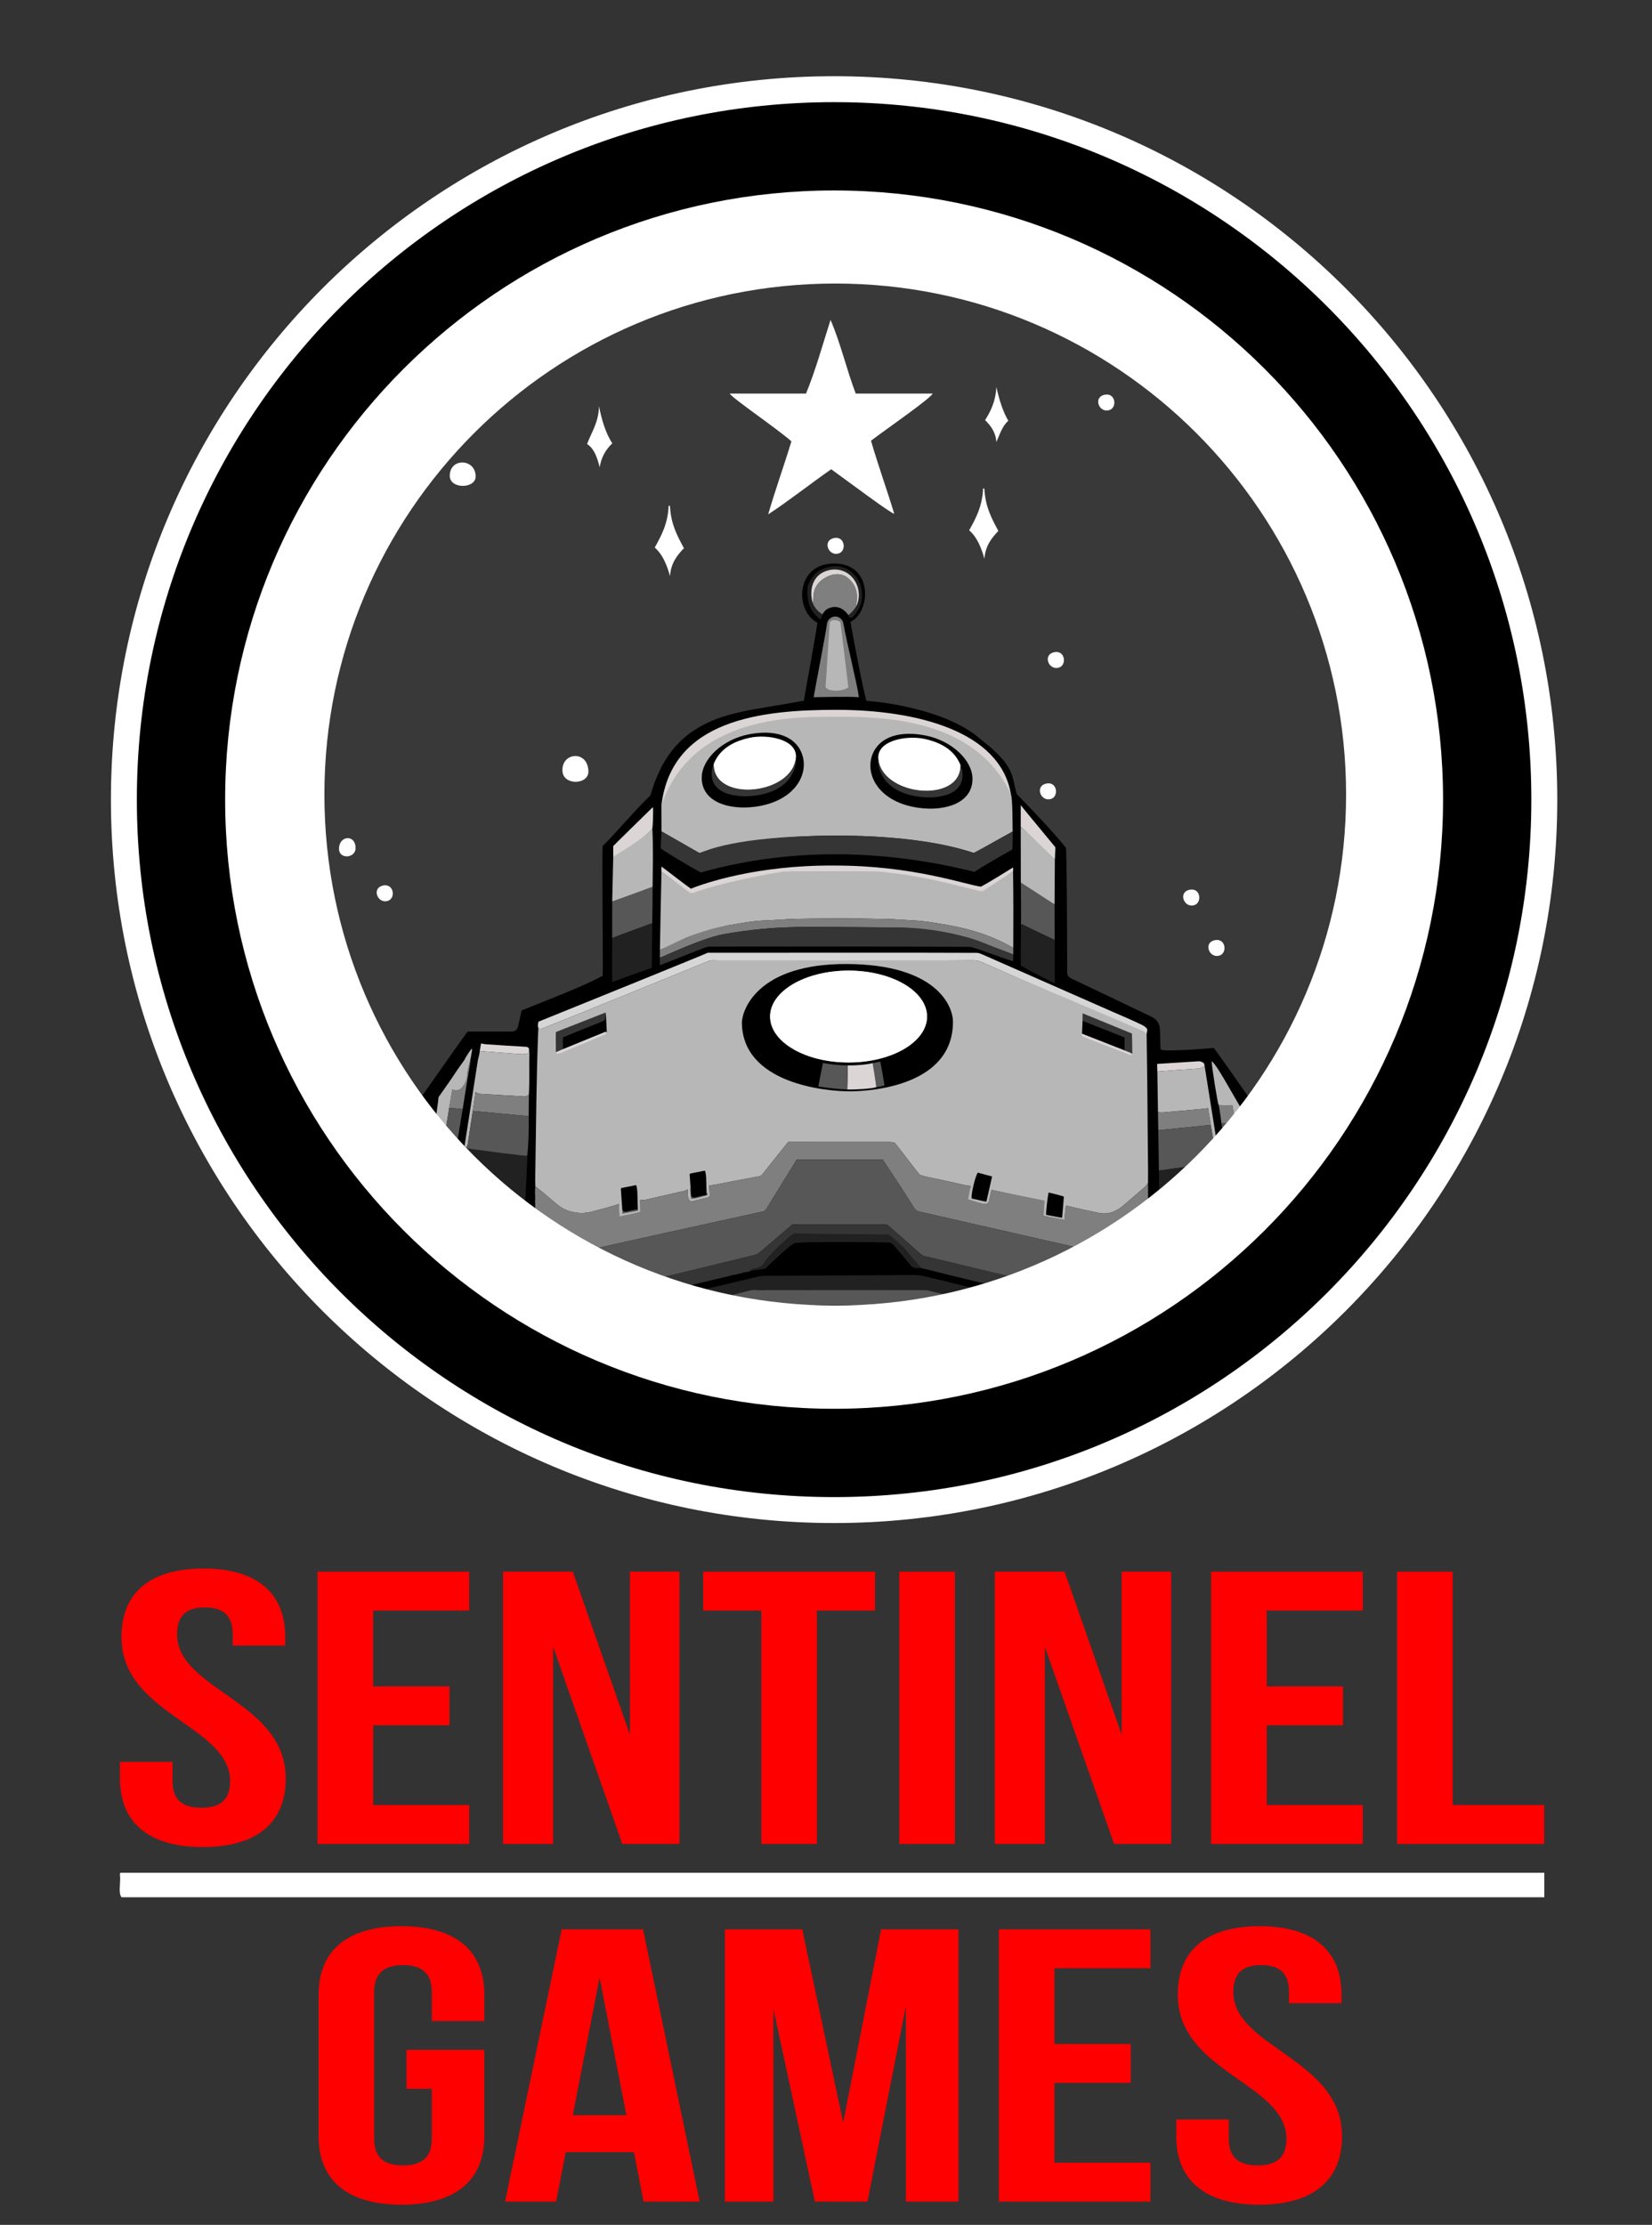 <?xml version="1.0" encoding="UTF-8" standalone="no"?>
<!-- Created with Inkscape (http://www.inkscape.org/) -->

<svg
   version="1.1"
   id="svg2"
   width="764.16"
   height="1028.8"
   viewBox="0 0 764.16 1028.8"
   sodipodi:docname="sg_logo_blk_bg_red_txt.ai"
   xmlns:inkscape="http://www.inkscape.org/namespaces/inkscape"
   xmlns:sodipodi="http://sodipodi.sourceforge.net/DTD/sodipodi-0.dtd"
   xmlns="http://www.w3.org/2000/svg"
   xmlns:svg="http://www.w3.org/2000/svg">
  <rect x="0" y="0" width="764.16" height="1028.8" fill="#333333" stroke="none"/>
  <defs
     id="defs6">
    <clipPath
       clipPathUnits="userSpaceOnUse"
       id="clipPath16">
      <path
         d="M 0,771.6 H 573.12 V 0 H 0 Z"
         id="path14" />
    </clipPath>
    <clipPath
       clipPathUnits="userSpaceOnUse"
       id="clipPath28">
      <path
         d="M 0,771.6 H 573.12 V 0 H 0 Z"
         id="path26" />
    </clipPath>
  </defs>
  <sodipodi:namedview
     id="namedview4"
     pagecolor="#ffffff"
     bordercolor="#000000"
     borderopacity="0.25"
     inkscape:showpageshadow="2"
     inkscape:pageopacity="0.0"
     inkscape:pagecheckerboard="0"
     inkscape:deskcolor="#d1d1d1" />
  <g
     id="g8"
     inkscape:groupmode="layer"
     inkscape:label="sg_logo_blk_bg_red_txt"
     transform="matrix(1.333,0,0,-1.333,0,1028.8)">
    <g
       id="g10">
      <g
         id="g12"
         clip-path="url(#clipPath16)">
        <g
           id="g18"
           transform="translate(0,771.359)">
          <path
             d="m 0,0 h 573.12 c -0.16,-257.015 0.32,-514.754 -0.24,-771.359 H 0.72 c -0.624,-0.145 -0.864,0.095 -0.72,0.719 z"
             style="fill:#000000;fill-opacity:0;fill-rule:evenodd;stroke:none"
             id="path20" />
        </g>
      </g>
    </g>
    <g
       id="g22">
      <g
         id="g24"
         clip-path="url(#clipPath28)">
        <g
           id="g30"
           transform="translate(284.947,730.731)">
          <path
             d="m 0,0 c 160.737,-0.293 246.173,-135.644 246.494,-231.265 0.32,-95.62 -73.189,-241.39 -242.317,-241.11 -169.127,0.281 -236.931,139.076 -236.931,235.679 C -232.754,-140.092 -159.117,0.289 0,0"
             style="fill:#393939;fill-opacity:1;fill-rule:evenodd;stroke:none"
             id="path32" />
        </g>
        <g
           id="g34"
           transform="translate(288.205,660.81)">
          <path
             d="m 0,0 c 3.471,-7.961 5.584,-17.282 8.746,-25.551 8.003,-0.014 17.94,0.01 26.703,0 -1.01,-1.893 -16.151,-12.348 -21.408,-16.344 2.491,-8.636 5.475,-16.777 8.057,-25.321 -0.915,-0.125 -15.66,10.948 -21.868,15.423 -7.274,-5.08 -14.851,-11.084 -21.869,-15.653 2.499,8.628 5.47,16.782 8.057,25.321 -4.959,4.43 -20.356,14.825 -21.408,16.574 8.681,0.008 18.555,-0.012 26.472,0 C -5.197,-17.516 -2.752,-8.604 0,0"
             style="fill:#ffffff;fill-opacity:1;fill-rule:evenodd;stroke:none"
             id="path36" />
        </g>
        <g
           id="g38"
           transform="translate(405.142,641.704)">
          <path
             d="M 0,0 C 4.05,1.125 4.832,-4.456 1.842,-5.294 -1.635,-6.269 -3.707,-1.03 0,0"
             style="fill:#ffffff;fill-opacity:1;fill-rule:evenodd;stroke:none"
             id="path40" />
        </g>
        <g
           id="g42"
           transform="translate(345.752,637.561)">
          <path
             d="M 0,0 C 0.96,-4.334 2.197,-8.392 4.144,-11.74 2.072,-13.505 1.174,-16.444 0,-19.106 -0.268,-15.537 -1.998,-13.43 -3.913,-11.51 -1.93,-8.353 -0.231,-4.911 0,0"
             style="fill:#ffffff;fill-opacity:1;fill-rule:evenodd;stroke:none"
             id="path44" />
        </g>
        <g
           id="g46"
           transform="translate(383.043,634.798)">
          <path
             d="M 0,0 C 4.05,1.125 4.833,-4.455 1.842,-5.294 -1.635,-6.269 -3.707,-1.029 0,0"
             style="fill:#ffffff;fill-opacity:1;fill-rule:evenodd;stroke:none"
             id="path48" />
        </g>
        <g
           id="g50"
           transform="translate(207.867,630.885)">
          <path
             d="m 0,0 c 0.952,-4.879 2.319,-9.344 4.604,-12.891 -2.166,-2.054 -3.791,-4.649 -4.374,-8.287 -0.846,3.297 -1.855,6.432 -4.374,8.057 C -2.576,-8.934 -0.137,-5.618 0,0"
             style="fill:#ffffff;fill-opacity:1;fill-rule:evenodd;stroke:none"
             id="path52" />
        </g>
        <g
           id="g54"
           transform="translate(165.051,606.485)">
          <path
             d="M 0,0 C -0.025,-4.314 -8.969,-4.407 -8.978,0.23 -8.989,6.632 0.037,6.272 0,0"
             style="fill:#ffffff;fill-opacity:1;fill-rule:evenodd;stroke:none"
             id="path56" />
        </g>
        <g
           id="g58"
           transform="translate(442.893,609.938)">
          <path
             d="M 0,0 C 4.051,1.125 4.833,-4.456 1.842,-5.294 -1.634,-6.27 -3.706,-1.029 0,0"
             style="fill:#ffffff;fill-opacity:1;fill-rule:evenodd;stroke:none"
             id="path60" />
        </g>
        <g
           id="g62"
           transform="translate(341.148,602.341)">
          <path
             d="m 0,0 c 0.268,0.038 0.41,-0.051 0.461,-0.23 0.3,-6.146 2.576,-10.314 4.834,-14.502 -2.369,-2.464 -4.517,-5.152 -4.834,-9.668 -1.107,3.958 -2.588,7.54 -5.295,9.898 C -2.522,-10.368 -0.268,-6.177 0,0"
             style="fill:#ffffff;fill-opacity:1;fill-rule:evenodd;stroke:none"
             id="path64" />
        </g>
        <g
           id="g66"
           transform="translate(232.037,596.356)">
          <path
             d="m 0,0 c 0.268,0.038 0.41,-0.05 0.46,-0.23 0.3,-6.145 2.577,-10.314 4.834,-14.502 -2.369,-2.464 -4.516,-5.152 -4.834,-9.668 -1.106,3.958 -2.588,7.54 -5.294,9.899 C -2.523,-10.368 -0.269,-6.177 0,0"
             style="fill:#ffffff;fill-opacity:1;fill-rule:evenodd;stroke:none"
             id="path68" />
        </g>
        <g
           id="g70"
           transform="translate(289.125,585.077)">
          <path
             d="M 0,0 C 4.05,1.124 4.833,-4.456 1.842,-5.295 -1.635,-6.27 -3.707,-1.03 0,0"
             style="fill:#ffffff;fill-opacity:1;fill-rule:evenodd;stroke:none"
             id="path72" />
        </g>
        <g
           id="g74"
           transform="translate(365.549,545.484)">
          <path
             d="M 0,0 C 4.049,1.125 4.833,-4.456 1.841,-5.295 -1.636,-6.27 -3.707,-1.03 0,0"
             style="fill:#ffffff;fill-opacity:1;fill-rule:evenodd;stroke:none"
             id="path76" />
        </g>
        <g
           id="g78"
           transform="translate(204.184,504.279)">
          <path
             d="M 0,0 C 0.145,-4.747 -8.487,-5.014 -8.977,-0.23 -9.668,6.51 -0.23,7.547 0,0"
             style="fill:#ffffff;fill-opacity:1;fill-rule:evenodd;stroke:none"
             id="path80" />
        </g>
        <g
           id="g82"
           transform="translate(362.787,499.905)">
          <path
             d="M 0,0 C 4.111,1.152 4.813,-4.476 1.842,-5.294 -1.637,-6.251 -3.646,-1.021 0,0"
             style="fill:#ffffff;fill-opacity:1;fill-rule:evenodd;stroke:none"
             id="path84" />
        </g>
        <g
           id="g86"
           transform="translate(123.386,477.577)">
          <path
             d="M 0,0 C 0,-3.552 -5.754,-3.951 -5.755,-0.23 -5.755,4.374 0,4.949 0,0"
             style="fill:#ffffff;fill-opacity:1;fill-rule:evenodd;stroke:none"
             id="path88" />
        </g>
        <g
           id="g90"
           transform="translate(132.651,464.54)">
          <path
             d="M 0,0 C 4.07,1.123 4.831,-4.472 1.842,-5.294 -1.637,-6.251 -3.646,-1.006 0,0"
             style="fill:#ffffff;fill-opacity:1;fill-rule:evenodd;stroke:none"
             id="path92" />
        </g>
        <g
           id="g94"
           transform="translate(412.508,463.075)">
          <path
             d="M 0,0 C 4.112,1.151 4.814,-4.477 1.842,-5.294 -1.638,-6.252 -3.646,-1.021 0,0"
             style="fill:#ffffff;fill-opacity:1;fill-rule:evenodd;stroke:none"
             id="path96" />
        </g>
        <g
           id="g98"
           transform="translate(421.255,445.58)">
          <path
             d="M 0,0 C 4.111,1.152 4.813,-4.476 1.842,-5.294 -1.637,-6.251 -3.646,-1.021 0,0"
             style="fill:#ffffff;fill-opacity:1;fill-rule:evenodd;stroke:none"
             id="path100" />
        </g>
        <g
           id="g102"
           transform="translate(421.647,303.215)">
          <path
             d="m 0,0 c -0.078,-0.056 -9.563,16.637 -9.848,16.59 l -7.588,-1.281 c -0.085,-0.013 -0.148,-0.092 -0.143,-0.182 0.194,-3.444 2.247,-19.374 0.785,-21.706 -1.24,-1.978 -2.363,-3.694 -3.371,-5.151 -0.351,-0.51 -0.817,-0.926 -1.406,-1.249 -4.91,-2.725 -10.001,-5.319 -15.275,-7.781 -0.545,1.118 -187.725,-4.961 -187.401,-6.546 -1.907,0.716 -2.576,0.941 -4.774,2.522 -2.052,5.448 -9.316,17.231 -12.423,21.897 1.254,7.181 1.14,19.485 1.026,24.783 -3.534,-0.504 -9.971,2.742 -10.131,2.459 -5.14,-9.153 -16.303,-30.094 -16.377,-30.045 l -27.238,20.242 c -0.065,0.054 -0.079,0.12 -0.044,0.197 4.515,9.527 9.03,19.052 13.547,28.569 0.3,0.628 5.309,44.859 5.524,45.166 5.146,7.369 15.655,22.254 15.786,22.254 5.036,-0.005 10.109,-0.005 15.22,0.002 1.221,0.003 1.975,0.6 2.26,1.797 0.417,1.755 0.802,3.503 1.151,5.245 0.036,0.18 0.142,0.308 0.312,0.377 8.298,3.347 21.974,8.57 27.906,11.961 0.141,7.946 -0.332,44.677 0.033,45.034 4.704,4.601 12.05,13.388 16.52,17.468 1.726,5.768 5.053,16.003 15.177,22.636 10.122,6.634 21.426,7.097 38.067,10.257 0.906,4.962 4.829,26.987 4.697,27.053 -7.96,4.044 -7.642,20.593 5.893,20.534 13.535,-0.06 12.736,-16.813 5.597,-20.238 -0.063,-0.034 3.949,-21.954 5.544,-27.424 5.319,-0.228 28.037,-3.1 39.434,-13.165 12.411,-9.651 10.753,-12.627 12.746,-19.19 6.383,-6.46 14.408,-15.159 17.031,-18.602 0.277,-0.36 0.438,-28.413 0.436,-41.929 0,-1.624 -0.25,-2.622 1.511,-3.451 6.642,-3.134 15.872,-7.535 27.686,-13.204 1.917,-0.919 2.819,-2.261 2.983,-4.379 0.094,-1.25 0.114,-5.649 0.217,-6.892 0.101,-1.192 18.479,0.418 18.479,0.418 0.147,-0.002 10.044,-14.076 14.903,-21.068 0.628,-0.908 0.636,-1.196 0.802,-2.432 0.956,-7.087 5.121,-43.491 5.113,-43.643 -0.012,-0.25 7.522,-15.53 7.432,-15.614 z"
             style="fill:#000000;fill-opacity:1;fill-rule:nonzero;stroke:none"
             id="path104" />
        </g>
        <g
           id="g106"
           transform="translate(337.935,361.284)">
          <path
             d="m 0,0 c -0.409,-1.392 -0.748,-2.799 -1.019,-4.215 -0.125,-0.667 0.164,-1.073 0.867,-1.227 1.455,-0.317 2.915,-0.645 4.37,-0.988 0.077,-0.016 0.123,0.012 0.138,0.09 l 1.328,6.089"
             style="fill:none;stroke:#5c5c5c;stroke-width:0.75;stroke-linecap:butt;stroke-linejoin:miter;stroke-miterlimit:10;stroke-dasharray:none;stroke-opacity:1"
             id="path108" />
        </g>
        <g
           id="g110"
           transform="translate(343.619,361.033)">
          <path
             d="M 0,0 C 0.36,1.03 0.35,1.91 -0.028,2.642"
             style="fill:none;stroke:#767676;stroke-width:0.75;stroke-linecap:butt;stroke-linejoin:miter;stroke-miterlimit:10;stroke-dasharray:none;stroke-opacity:1"
             id="path112" />
        </g>
        <g
           id="g114"
           transform="translate(343.59,363.675)">
          <path
             d="M 0,0 -3.865,1.149"
             style="fill:none;stroke:#5c5c5c;stroke-width:0.75;stroke-linecap:butt;stroke-linejoin:miter;stroke-miterlimit:10;stroke-dasharray:none;stroke-opacity:1"
             id="path116" />
        </g>
        <g
           id="g118"
           transform="translate(339.725,364.824)">
          <path
             d="M 0,0 -1.115,0.267 C -1.208,0.289 -1.275,0.255 -1.315,0.165 -1.819,-0.966 -1.979,-2.203 -1.79,-3.54"
             style="fill:none;stroke:#767676;stroke-width:0.75;stroke-linecap:butt;stroke-linejoin:miter;stroke-miterlimit:10;stroke-dasharray:none;stroke-opacity:1"
             id="path120" />
        </g>
        <g
           id="g122"
           transform="translate(239.463,359.759)">
          <path
             d="m 0,0 0.283,-3.677 c 0.007,-0.086 0.053,-0.13 0.142,-0.132 1.455,-0.025 3.331,0.64 4.761,1.01 0.314,0.079 0.581,0.179 0.801,0.302 0.07,0.04 0.108,0.114 0.095,0.191 L 6.013,-1.8"
             style="fill:none;stroke:#878787;stroke-width:0.75;stroke-linecap:butt;stroke-linejoin:miter;stroke-miterlimit:10;stroke-dasharray:none;stroke-opacity:1"
             id="path124" />
        </g>
        <g
           id="g126"
           transform="translate(245.477,357.959)">
          <path
             d="M 0,0 C -0.657,-0.592 -1.48,-0.922 -2.468,-0.993 -2.941,-1.026 -3.313,-1.081 -3.579,-1.158 -4.154,-1.322 -5.385,-1.944 -5.469,-0.826 -5.536,0.073 -5.718,0.949 -6.013,1.8"
             style="fill:none;stroke:#2c2c2c;stroke-width:0.75;stroke-linecap:butt;stroke-linejoin:miter;stroke-miterlimit:10;stroke-dasharray:none;stroke-opacity:1"
             id="path128" />
        </g>
        <g
           id="g130"
           transform="translate(215.952,352.065)">
          <path
             d="m 0,0 -0.007,-1.107 c 0,-0.096 0.086,-0.164 0.18,-0.148 l 5.09,0.937 c 0.084,0.016 0.138,0.063 0.163,0.142 0.036,0.113 0.022,0.227 -0.042,0.335"
             style="fill:none;stroke:#878787;stroke-width:0.75;stroke-linecap:butt;stroke-linejoin:miter;stroke-miterlimit:10;stroke-dasharray:none;stroke-opacity:1"
             id="path132" />
        </g>
        <g
           id="g134"
           transform="translate(221.336,352.225)">
          <path
             d="M 0,0 C -0.039,2.109 -0.094,4.116 -0.169,6.018 -0.197,6.789 -0.306,7.538 -0.495,8.265 -0.523,8.38 -0.641,8.454 -0.759,8.432 L -5.549,7.48 C -5.758,7.439 -5.901,7.25 -5.888,7.038 l 0.504,-7.197"
             style="fill:none;stroke:#5c5c5c;stroke-width:0.75;stroke-linecap:butt;stroke-linejoin:miter;stroke-miterlimit:10;stroke-dasharray:none;stroke-opacity:1"
             id="path136" />
        </g>
        <g
           id="g138"
           transform="translate(221.336,352.225)">
          <path
             d="m 0,0 c -1.207,-0.172 -2.553,-0.449 -4.038,-0.837 -0.64,-0.165 -1.088,0.062 -1.346,0.678"
             style="fill:none;stroke:#2c2c2c;stroke-width:0.75;stroke-linecap:butt;stroke-linejoin:miter;stroke-miterlimit:10;stroke-dasharray:none;stroke-opacity:1"
             id="path140" />
        </g>
        <g
           id="g142"
           transform="translate(363.157,353.197)">
          <path
             d="M 0,0 C -0.262,-0.761 -0.29,-1.529 -0.088,-2.303"
             style="fill:none;stroke:#767676;stroke-width:0.75;stroke-linecap:butt;stroke-linejoin:miter;stroke-miterlimit:10;stroke-dasharray:none;stroke-opacity:1"
             id="path144" />
        </g>
        <g
           id="g146"
           transform="translate(363.069,350.894)">
          <path
             d="m 0,0 c 0.098,-0.416 0.27,-0.645 0.513,-0.689 1.608,-0.302 3.221,-0.582 4.834,-0.845 0.096,-0.015 0.151,0.026 0.158,0.126 L 6.106,5.396 C 6.126,5.624 6.027,5.768 5.809,5.828 L 0.882,7.214 C 0.613,7.289 0.51,7.191 0.575,6.92 0.645,6.613 0.637,6.23 0.549,5.773 0.326,4.614 0.171,3.458 0.088,2.303"
             style="fill:none;stroke:#5c5c5c;stroke-width:0.75;stroke-linecap:butt;stroke-linejoin:miter;stroke-miterlimit:10;stroke-dasharray:none;stroke-opacity:1"
             id="path148" />
        </g>
        <g
           id="g150"
           transform="translate(363.069,350.894)">
          <path
             d="M 0,0 C 0.206,0.359 0.071,0.73 0.139,1.132 0.208,1.54 0.19,1.932 0.088,2.303"
             style="fill:none;stroke:#1b1b1b;stroke-width:0.75;stroke-linecap:butt;stroke-linejoin:miter;stroke-miterlimit:10;stroke-dasharray:none;stroke-opacity:1"
             id="path152" />
        </g>
        <g
           id="g154"
           transform="translate(294.388,558.415)">
          <path
             d="M 0,0 C 1.043,0.806 -2.282,5.969 -5.151,6.065 -7.143,6.13 -10.686,1.36 -8.986,0.254 l -0.572,-1.645 c -0.055,-0.284 -2.137,1.225 -3.476,3.676 -1.083,1.982 -1.709,6.924 -0.59,8.909 0.657,1.158 2.147,5.394 9.131,5.737 3.802,0.185 9.087,-3.135 9.276,-9.847 C 4.92,2.298 1.271,-0.912 1.191,-0.912 0.4,-0.914 0.002,-0.612 0,0"
             style="fill:#212121;fill-opacity:1;fill-rule:nonzero;stroke:none"
             id="path156" />
        </g>
        <g
           id="g158"
           transform="translate(297.154,561.516)">
          <path
             d="m 0,0 c -0.954,2.233 -0.301,8.176 -3.449,10.172 -3.255,2.061 -7.685,0.281 -9.931,-2.521 -1.408,-1.759 -1.561,-3.76 -1.576,-6.039 -0.003,-0.193 -0.106,-0.243 -0.309,-0.152 -0.661,2.886 -0.503,5.87 1.269,8.248 1.984,2.66 6.098,3.704 9.308,2.525 C 0.256,10.422 2.171,4.343 0,0"
             style="fill:#dbd5d5;fill-opacity:1;fill-rule:nonzero;stroke:none"
             id="path160" />
        </g>
        <g
           id="g162"
           transform="translate(297.123,561.413)">
          <path
             d="m 0,0 c -0.779,-1.193 -1.691,-2.191 -2.734,-2.997 -1.594,2.325 -4.064,3.543 -6.801,2.368 -0.934,-0.4 -1.66,-1.103 -2.185,-2.114 -1.7,1.106 -2.864,2.424 -3.514,4.307 0.203,-0.091 0.306,-0.041 0.309,0.151 0.015,2.28 0.168,4.28 1.576,6.039 2.246,2.803 6.676,4.583 9.931,2.522 C -0.27,8.279 0.9,4.597 0.121,1.082 0.084,0.921 0.064,0.741 0.067,0.544 0.07,0.307 0.048,0.125 0,0"
             style="fill:#7f7f7f;fill-opacity:1;fill-rule:nonzero;stroke:none"
             id="path164" />
        </g>
        <g
           id="g166"
           transform="translate(286.981,555.501)">
          <path
             d="M 0,0 C 0.167,1.383 1.921,2.975 3.852,2.238 4.843,1.862 5.511,0.953 5.675,0.05 c 1.564,-8.473 4.75,-20.786 5.384,-25.61 -4.95,0.29 -11.105,0.031 -15.686,0 C -4.033,-21.849 -0.451,-3.646 0,0"
             style="fill:#7f7f7f;fill-opacity:1;fill-rule:nonzero;stroke:none"
             id="path168" />
        </g>
        <g
           id="g170"
           transform="translate(290.443,532.207)">
          <path
             d="m 0,0 c -2.623,-0.058 -3.936,0.697 -3.951,1.337 l 1.41,21.97 c -0.016,0.641 0.631,1.17 1.445,1.181 h 0.044 c 0.815,0.013 2.261,-0.351 2.278,-0.991 L 3.953,1.163 C 3.953,1.163 2.623,0.058 0,0"
             style="fill:#b7b7b7;fill-opacity:1;fill-rule:nonzero;stroke:none"
             id="path172" />
        </g>
        <g
           id="g174"
           transform="translate(229.527,492.485)">
          <path
             d="M 0,0 C 3.616,29.693 34.572,33.105 60.952,33.07 88.348,33.033 117.591,25.76 121.264,3.829"
             style="fill:#dbd5d5;fill-opacity:1;fill-rule:nonzero;stroke:none"
             id="path176" />
        </g>
        <g
           id="g178"
           transform="translate(350.791,496.314)">
          <path
             d="m 0,0 c 0.629,-1.637 0.549,-10.202 0.61,-12.963 -5.069,-2.81 -7.239,-4.058 -13.313,-7.506 -24.65,8.448 -73.773,7.752 -95.351,0.008 -11.946,6.834 -13.181,7.531 -13.181,7.531 l -0.029,9.101 c 10.285,29.863 43.165,30.651 58.21,30.656 C -48.01,26.832 -13.147,27.858 0,0"
             style="fill:#b7b7b7;fill-opacity:1;fill-rule:nonzero;stroke:none"
             id="path180" />
        </g>
        <g
           id="g182"
           transform="translate(278.143,510.647)">
          <path
             d="m 0,0 c 2.926,-7.136 -2.189,-16.872 -16.136,-18.717 -9.145,-1.209 -18.614,1.706 -18.5,10.192 0.087,6.397 7.211,13.084 16.117,14.888 C -9.611,8.167 -2.472,6.032 0,0"
             style="fill:#000000;fill-opacity:1;fill-rule:nonzero;stroke:none"
             id="path184" />
        </g>
        <g
           id="g186"
           transform="translate(260.041,515.847)">
          <path
             d="M 0,0 C 6.076,1.345 16.47,-0.395 16.169,-6.697 15.325,-19.753 -12.594,-22.904 -12.396,-9.122 -10.479,-4.2 -6.076,-1.343 0,0"
             style="fill:#ffffff;fill-opacity:1;fill-rule:nonzero;stroke:none"
             id="path188" />
        </g>
        <g
           id="g190"
           transform="translate(276.21,509.15)">
          <path
             d="m 0,0 c 0.275,-0.295 0.791,-12.839 -17.138,-13.595 -15.541,0.072 -11.87,10.385 -11.427,11.17 C -28.589,-15.946 -0.845,-13.057 0,0"
             style="fill:#353535;fill-opacity:1;fill-rule:nonzero;stroke:none"
             id="path192" />
        </g>
        <g
           id="g194"
           transform="translate(226.567,491.822)">
          <path
             d="m 0,0 c 0.192,-1.423 -0.026,-6.471 -0.196,-7.529 -2.377,-3.026 -12.754,-9.877 -13.572,-9.757 v 3.762 C -13.768,-13.448 0,0 0,0"
             style="fill:#dbd5d5;fill-opacity:1;fill-rule:nonzero;stroke:none"
             id="path196" />
        </g>
        <g
           id="g198"
           transform="translate(354.209,492.484)">
          <path
             d="M 0,0 C 0.581,-0.847 12.026,-14.552 12.029,-14.633 L 11.837,-18.93 C 9.644,-16.903 0.343,-7.632 0,-7.481 Z"
             style="fill:#dbd5d5;fill-opacity:1;fill-rule:nonzero;stroke:none"
             id="path200" />
        </g>
        <g
           id="g202"
           transform="translate(229.556,483.384)">
          <path
             d="m 0,0 c 3.932,-2.181 9.945,-5.68 13.181,-7.531 1.919,0.647 11.887,5.843 46.044,6.066 30.299,0.196 45.286,-4.647 48.934,-6.074 4.104,2.121 11.567,6.328 13.686,7.506 0.065,-1.671 0,-4.37 -0.098,-6.189 -0.009,-0.167 -6.605,-3.607 -13.19,-7.817 -28.892,7.244 -62.07,9.067 -94.94,-0.222 C 9.059,-11.754 1.052,-6.967 -0.264,-5.884 -0.276,-4.972 -0.031,-0.642 0,0"
             style="fill:#353535;fill-opacity:1;fill-rule:nonzero;stroke:none"
             id="path204" />
        </g>
        <g
           id="g206"
           transform="translate(226.371,484.293)">
          <path
             d="M 0,0 C 0.336,-6.751 0.151,-13.388 0.088,-20.078 0.086,-20.241 -0.031,-20.4 -0.264,-20.55 l -13.667,-4.705 0.359,15.498 C -11.339,-8.22 -2.377,-3.026 0,0"
             style="fill:#b7b7b7;fill-opacity:1;fill-rule:nonzero;stroke:none"
             id="path208" />
        </g>
        <g
           id="g210"
           transform="translate(366.045,473.555)">
          <path
             d="m 0,0 -0.104,-15.485 c 0,0 -11.635,5.932 -11.704,7.584 l -0.029,19.349 C -11.837,11.448 -2.08,2.521 0,0"
             style="fill:#b7b7b7;fill-opacity:1;fill-rule:nonzero;stroke:none"
             id="path212" />
        </g>
        <g
           id="g214"
           transform="translate(229.556,471.174)">
          <path
             d="m 0,0 c 3.012,-2.224 8.052,-6.192 10.196,-7.671 4.694,1.935 23.138,8.228 49.581,8.034 27.638,0.093 46.225,-6.814 51.078,-7.321 2.887,1.52 8.629,5.127 11.134,6.668 0.053,-0.438 0.028,-0.963 0,-1.428 -2.187,-1.384 -7.539,-5.89 -10.526,-7.877 -0.907,-0.605 -100.834,-0.336 -101.359,0.059 -3.055,2.307 -6.892,5.414 -10.116,7.754 0,0 -0.061,0.953 0.012,1.782"
             style="fill:#dbd5d5;fill-opacity:1;fill-rule:nonzero;stroke:none"
             id="path216" />
        </g>
        <g
           id="g218"
           transform="translate(229.543,469.392)">
          <path
             d="m 0,0 c 3.225,-2.339 6.365,-4.66 9.418,-6.966 0.525,-0.395 1.119,-0.55 1.729,-0.324 9.179,3.402 26.708,6.769 31.414,7.354 1.417,0.176 31.214,0.166 32.748,0 2.001,-0.215 7.321,-0.804 9.265,-1.12 3.847,-0.629 7.656,-1.256 11.484,-2.16 4.805,-1.135 9.602,-2.289 14.395,-3.467 0.916,-0.225 1.504,0.233 2.411,0.838 2.986,1.986 6.031,3.956 9.137,5.909 0.125,-8.918 0.129,-17.731 0.07,-26.5 -6.938,4.119 -15.101,6.644 -23.01,8.004 -4.295,0.741 -7.707,1.344 -11.774,1.547 -3.056,0.155 -6.259,0.43 -9.155,0.497 -10.375,0.235 -20.75,0.252 -31.125,0.048 -3.665,-0.072 -7.579,-0.465 -11.377,-0.587 -4.138,-0.133 -8.418,-1.03 -12.508,-1.677 -4.37,-0.692 -21.659,-8.05 -23.661,-8.475 C -0.501,-24.002 -0.127,-4.605 0,0"
             style="fill:#b7b7b7;fill-opacity:1;fill-rule:nonzero;stroke:none"
             id="path220" />
        </g>
        <g
           id="g222"
           transform="translate(226.459,464.215)">
          <path
             d="m 0,0 c 0.032,-1.307 -0.093,-10.273 -0.123,-12.685 0,0 -11.191,-4.048 -13.904,-5.151 l 0.008,12.659 z"
             style="fill:#575757;fill-opacity:1;fill-rule:nonzero;stroke:none"
             id="path224" />
        </g>
        <g
           id="g226"
           transform="translate(354.238,465.654)">
          <path
             d="m 0,0 11.704,-7.584 0.039,-12.63 C 9.086,-18.986 0,-14.601 0,-14.601 0.192,-13.653 0,0 0,0"
             style="fill:#575757;fill-opacity:1;fill-rule:nonzero;stroke:none"
             id="path228" />
        </g>
        <g
           id="g230"
           transform="translate(351.615,442.956)">
          <path
             d="m 0,0 0.006,-2.313 c -3.535,1.67 -18.639,6.56 -22.45,7.443 -2.445,0.564 -14.788,1.951 -17.554,1.967 -11.326,0.075 -21.462,0.204 -32.19,0.178 -9.794,-0.022 -19.089,-0.828 -28.466,-2.543 -7.571,-1.383 -21.446,-8.106 -21.985,-8.098 l 0.029,2.723 c 2.314,1.051 4.593,2.123 6.832,3.22 1.482,0.724 2.84,1.303 4.07,1.737 4.144,1.459 8.389,2.826 12.759,3.518 4.09,0.647 8.37,1.544 12.508,1.677 3.797,0.122 7.712,0.515 11.377,0.587 10.375,0.204 20.75,0.187 31.125,-0.048 2.896,-0.067 6.099,-0.342 9.155,-0.497 4.067,-0.203 7.478,-0.806 11.773,-1.547 C -15.102,6.644 -6.938,4.119 0,0"
             style="fill:#7f7f7f;fill-opacity:1;fill-rule:nonzero;stroke:none"
             id="path232" />
        </g>
        <g
           id="g234"
           transform="translate(226.336,451.531)">
          <path
             d="m 0,0 c -0.038,-4.94 -0.167,-15.495 -0.167,-15.495 -0.008,0.087 -13.655,-4.883 -13.655,-4.883 -0.067,-0.028 -0.101,-0.007 -0.101,0.067 l 0.019,15.159 C -11.191,-4.048 0,0 0,0"
             style="fill:#212121;fill-opacity:1;fill-rule:nonzero;stroke:none"
             id="path236" />
        </g>
        <g
           id="g238"
           transform="translate(366.018,445.755)">
          <path
             d="m 0,0 0.013,-14.994 c 0,-0.092 -0.044,-0.119 -0.128,-0.078 0,0 -9.175,4.551 -11.627,6.166 -0.188,4.806 0.09,10.93 0,14.519 0,0 9.085,-4.384 11.742,-5.613"
             style="fill:#212121;fill-opacity:1;fill-rule:nonzero;stroke:none"
             id="path240" />
        </g>
        <g
           id="g242"
           transform="translate(351.621,440.642)">
          <path
             d="m 0,0 -0.041,-2.313 c -2.886,0.724 -13.631,4.989 -15.047,5.001 -18.74,0.168 -90.144,0.149 -90.867,0.074 -0.946,-0.096 -16.683,-6.615 -16.683,-6.391 l -0.007,2.576 c 0.54,-0.008 14.414,6.716 21.985,8.098 9.377,1.715 18.672,2.522 28.466,2.543 10.728,0.027 20.864,-0.194 32.19,-0.177 C -27.166,9.43 -14.645,5.91 -11.036,4.37 -9.578,3.748 -2.091,0.867 0,0"
             style="fill:#353535;fill-opacity:1;fill-rule:nonzero;stroke:none"
             id="path244" />
        </g>
        <g
           id="g246"
           transform="translate(397.892,413.097)">
          <path
             d="m 0,0 c -18.075,7.929 -39.118,16.953 -57.174,24.923 -0.971,0.431 -1.99,0.643 -3.057,0.646 -11.991,0.002 -75.854,-0.657 -89.93,-0.005 -0.829,0.039 -1.456,-0.096 -2.166,-0.383 -19.017,-7.704 -37.994,-15.546 -57.062,-23.125 -0.547,-0.219 -1.115,-0.228 -1.703,-0.032 -0.201,0.67 -0.182,1.421 0.057,2.258 18.984,7.671 58.125,23.533 58.723,23.903 0,0 84.747,0.069 93.52,-0.032 0.668,-0.007 1.638,-0.48 2.386,-0.809 14.812,-6.499 29.62,-13.018 44.419,-19.552 C -9.263,6.59 -5.271,4.933 -1.81,3.258 -1.141,2.934 0.229,2.203 0.229,1.404 Z"
             style="fill:#d6d6d6;fill-opacity:1;fill-rule:nonzero;stroke:none"
             id="path248" />
        </g>
        <g
           id="g250"
           transform="translate(397.892,413.097)">
          <path
             d="m 0,0 c 0.185,-11.893 0.313,-23.782 0.384,-35.676 0.03,-5.305 0.167,-10.595 0.101,-15.908 -0.282,-0.587 -0.783,-1.193 -1.503,-1.815 -2.267,-1.956 -4.533,-3.915 -6.799,-5.875 -2.528,-2.186 -5.31,-3.481 -8.69,-2.793 -3.838,0.777 -7.659,1.629 -11.461,2.547 -0.07,0.017 -0.525,-4.981 -0.525,-4.981 -0.008,-0.078 -5.832,1.152 -7.295,1.426 -0.342,2.962 -0.633,5.3 -1.14,5.408 -5.563,1.183 -11.16,2.37 -16.789,3.562 -0.065,0.014 -0.127,-0.027 -0.141,-0.09 -0.264,-1.185 -0.531,-2.395 -0.797,-3.631 -0.211,-0.982 -0.815,-1.365 -1.814,-1.147 -0.98,0.214 -3.576,0.724 -5.304,1.198 -2.021,0.552 0.458,3.602 0.744,4.988 0.017,0.083 -0.016,0.13 -0.101,0.132 -0.687,0.025 -1.182,0.071 -1.484,0.139 -5.388,1.232 -9.751,2.183 -13.092,2.856 -0.94,0.189 -1.757,0.393 -2.444,0.612 -0.718,0.233 -1.047,0.781 -1.489,1.334 -2.614,3.293 -5.085,6.699 -7.761,9.938 -0.049,0.058 -0.113,0.099 -0.188,0.118 -0.484,0.128 -0.98,0.189 -1.49,0.187 -11.746,-0.014 -23.488,-0.008 -35.221,0.015 -0.07,0 -0.125,-0.025 -0.168,-0.082 l -9.135,-11.435 c -0.05,-0.065 -0.115,-0.11 -0.191,-0.136 -0.476,-0.176 -0.802,-0.28 -0.979,-0.31 -4.908,-0.89 -9.807,-1.824 -14.698,-2.797 -0.719,-0.145 -1.453,-0.237 -2.199,-0.282 -0.092,-0.004 -0.134,-0.051 -0.127,-0.147 l 0.213,-3.19 c 0.029,-0.398 -0.232,-0.759 -0.619,-0.855 -1.861,-0.478 -3.625,-0.902 -5.29,-1.273 -2.055,-0.457 -1.704,2.724 -1.765,3.889 -0.006,0.128 -0.064,0.16 -0.175,0.094 l -0.496,-0.298 c -0.01,-0.005 -0.019,-0.009 -0.032,-0.011 -4.305,-0.995 -8.608,-1.989 -12.909,-2.981 -0.991,-0.23 -1.737,-0.453 -2.759,-0.242 -0.07,0.014 -0.135,-0.039 -0.135,-0.11 l 0.048,-4.029 c 0.002,-0.079 -0.053,-0.148 -0.13,-0.167 -1.878,-0.462 -5.709,-1.384 -7.595,-1.883 0,2.853 0.226,3.455 0.298,4.601 0.005,0.086 -0.032,0.115 -0.115,0.088 -3.068,-1.044 -6.253,-1.776 -9.377,-2.632 -3.516,-0.96 -7.611,-0.344 -10.645,1.574 -0.588,0.373 -1.664,1.24 -3.232,2.602 -1.805,1.572 -3.677,3.112 -5.61,4.615 -0.055,0.771 -0.063,2.316 -0.022,4.641 0.283,16.737 0.37,33.513 1.051,50.236 0.588,-0.196 1.156,-0.187 1.703,0.032 19.068,7.579 38.045,15.421 57.062,23.125 0.71,0.287 1.336,0.383 2.166,0.383 12.386,0.002 24.771,0.002 37.155,0.002 3.81,0 7.985,-0.266 12.014,-0.122 2.141,0.079 3.74,0.118 4.793,0.118 11.988,0.007 23.977,0.009 35.968,0.007 1.067,-0.003 2.086,-0.215 3.057,-0.646 18.056,-7.97 38.294,-16.188 56.369,-24.117 0,0 0.802,-0.675 0.805,-0.806"
             style="fill:#b7b7b7;fill-opacity:1;fill-rule:nonzero;stroke:none"
             id="path252" />
        </g>
        <g
           id="g254"
           transform="translate(321.694,419.159)">
          <path
             d="m 0,0 c 0,8.801 -12.191,15.936 -27.231,15.936 -15.041,0 -27.231,-7.135 -27.231,-15.936 0,-8.801 12.19,-15.936 27.231,-15.936 C -12.191,-15.936 0,-8.801 0,0 M -27.823,18.222 C 3.142,18.088 8.979,3.75 8.992,-1.78 c 0.05,-21.909 -27.55,-24.162 -35.962,-24.162 -8.412,0 -37.057,2.772 -37.286,23.82 0.096,4.456 5.471,20.477 36.433,20.344"
             style="fill:#000000;fill-opacity:1;fill-rule:nonzero;stroke:none"
             id="path256" />
        </g>
        <g
           id="g258"
           transform="translate(321.694,419.159)">
          <path
             d="m 0,0 c 0,-8.801 -12.191,-15.936 -27.231,-15.936 -15.041,0 -27.231,7.135 -27.231,15.936 0,8.801 12.19,15.936 27.231,15.936 C -12.191,15.936 0,8.801 0,0"
             style="fill:#ffffff;fill-opacity:1;fill-rule:nonzero;stroke:none"
             id="path260" />
        </g>
        <g
           id="g262"
           transform="translate(210.481,413.691)">
          <path
             d="m 0,0 c -0.247,0.103 -0.446,0.125 -0.603,0.064 -2.144,-0.856 -7.038,-2.854 -14.68,-5.997 l -0.019,4.03 c -0.002,0.132 0.08,0.255 0.2,0.303 4.548,1.842 9.107,3.704 13.684,5.583 0.267,0.108 0.612,0.384 0.696,0.67 0.235,0.808 0.48,2.18 0.484,2.103 L 0.082,0.063 C 0.082,0.043 0.074,0.029 0.058,0.022 0.041,0.013 0.022,0.004 0,0"
             style="fill:#000000;fill-opacity:1;fill-rule:nonzero;stroke:none"
             id="path264" />
        </g>
        <g
           id="g266"
           transform="translate(392.793,413.262)">
          <path
             d="m 0,0 c 0.052,-0.309 0.126,-5.377 0.127,-7.066 0,-0.302 -2.535,1.128 -2.535,1.128 l -0.047,4.284 c -0.004,0.15 -14.684,6.157 -14.684,6.157 l 0.022,2.424 c 0,0.06 0.029,0.079 0.084,0.057 z"
             style="fill:#353535;fill-opacity:1;fill-rule:nonzero;stroke:none"
             id="path268" />
        </g>
        <g
           id="g270"
           transform="translate(210.178,420.57)">
          <path
             d="m 0,0 c 0,-1.129 -0.115,-1.87 -0.35,-2.679 -0.084,-0.285 -9.901,-3.958 -14.448,-5.8 -0.121,-0.048 -0.182,-4.333 -0.182,-4.333 l -2.298,-1.006 c -0.017,1.809 -0.078,7.005 0,7.037 z"
             style="fill:#353535;fill-opacity:1;fill-rule:nonzero;stroke:none"
             id="path272" />
        </g>
        <g
           id="g274"
           transform="translate(375.655,417.765)">
          <path
             d="m 0,0 14.45,-5.818 c 0.139,-0.055 0.23,-0.189 0.234,-0.339 l 0.046,-4.284 -14.91,5.856 z"
             style="fill:#000000;fill-opacity:1;fill-rule:nonzero;stroke:none"
             id="path276" />
        </g>
        <g
           id="g278"
           transform="translate(210.481,413.691)">
          <path
             d="m 0,0 c -0.063,-0.31 -0.297,-0.621 -0.612,-0.755 -5.045,-2.175 -10.106,-4.303 -15.189,-6.385 -0.518,-0.214 -1.559,-0.608 -1.781,0.201 l 2.299,1.006 c 7.642,3.143 12.536,5.141 14.68,5.997 C -0.446,0.125 -0.247,0.103 0,0"
             style="fill:#dbd5d5;fill-opacity:1;fill-rule:nonzero;stroke:none"
             id="path280" />
        </g>
        <g
           id="g282"
           transform="translate(375.475,413.18)">
          <path
             d="m 0,0 14.91,-5.856 1.615,-0.615 0.92,-0.513 C 17.349,-7.455 16.799,-7.373 16.435,-7.237 11.065,-5.211 5.713,-3.136 0.381,-1.013 -0.128,-0.811 -0.156,-0.463 0,0"
             style="fill:#dbd5d5;fill-opacity:1;fill-rule:nonzero;stroke:none"
             id="path284" />
        </g>
        <g
           id="g286"
           transform="translate(182.573,408.665)">
          <path
             d="M 0,0 C 0.611,-0.096 0.95,-0.343 1.01,-0.742 0.94,-1.289 1.132,-2.15 0.425,-2.339 c -0.713,-0.19 -1.529,-0.255 -2.448,-0.19 -4.669,0.324 -9.359,0.676 -14.066,1.062 l 0.413,2.506 c 0.012,0.074 0.081,0.123 0.155,0.11 0.488,-0.086 0.974,-0.235 1.44,-0.266 C -9.383,0.554 -4.69,0.262 0,0"
             style="fill:#dbd5d5;fill-opacity:1;fill-rule:nonzero;stroke:none"
             id="path288" />
        </g>
        <g
           id="g290"
           transform="translate(163.834,407.585)">
          <path
             d="m 0,0 -0.521,-2.978 c -0.211,-0.935 -0.437,-1.856 -0.677,-2.764 -0.256,-0.979 -0.425,-1.972 -0.504,-2.977 -0.085,-1.101 -0.359,-2.148 -0.481,-3.031 -0.013,-0.093 -0.044,-0.16 -0.094,-0.206 -0.056,-0.048 -0.084,-0.108 -0.084,-0.183 0.007,-2.729 -4.265,-2.169 -4.456,-1.518 -0.022,0.074 -1.147,-6.447 -1.147,-6.447 l -2.023,-12.737 -2.285,-14.108 c -1.392,-2.153 -2.812,-4.603 -4.925,-8.477 -0.054,-0.099 0.688,4.753 0.818,5.663 0.421,2.99 4.807,32.601 4.734,33.395 0,0 4.659,6.571 5.449,7.841 1.028,1.653 3.483,4.937 3.538,5.065 0.508,1.171 2.242,3.723 2.479,3.802 0.079,0.027 0.128,0 0.139,-0.083 z"
             style="fill:#b7b7b7;fill-opacity:1;fill-rule:nonzero;stroke:none"
             id="path292" />
        </g>
        <g
           id="g294"
           transform="translate(183.583,407.923)">
          <path
             d="m 0,0 0.113,-1.293 c -0.134,-4.879 0.122,-9.177 -0.173,-14.618 -0.684,-0.408 -1.158,-0.606 -1.427,-0.589 -5.122,0.295 -10.243,0.603 -15.367,0.917 -0.688,0.04 -1.209,0.254 -1.564,0.64 -0.065,0.07 -0.103,0.058 -0.117,-0.035 l -0.989,-6.534 c -0.585,-3.88 -1.167,-7.715 -1.751,-11.508 -0.023,-0.157 -0.105,-0.452 -0.245,-0.884 -0.023,-0.075 -0.074,-0.118 -0.15,-0.129 -0.31,-0.049 -0.548,0.051 -0.718,0.294 1.521,9.822 3.045,19.635 4.572,29.451 0.063,0.401 0.194,0.989 0.399,1.767 0.16,0.621 0.268,1.221 0.318,1.796 4.707,-0.386 9.397,-0.738 14.066,-1.062 0.92,-0.066 1.735,0 2.448,0.189 C 0.123,-1.408 -0.069,-0.547 0,0"
             style="fill:#b7b7b7;fill-opacity:1;fill-rule:nonzero;stroke:none"
             id="path296" />
        </g>
        <g
           id="g298"
           transform="translate(163.314,404.607)">
          <path
             d="M 0,0 C -0.036,-0.674 -0.11,-1.339 -0.223,-1.994 -1.115,-7.157 -1.96,-12.34 -2.756,-17.543 l -4.687,0.416 1.005,6.438 c 0.012,0.077 0.07,0.041 0.142,0.009 3.589,-1.586 5.03,3.837 5.115,4.938 0.079,1.006 0.248,1.998 0.504,2.978 C -0.437,-1.857 -0.211,-0.936 0,0"
             style="fill:#7f7f7f;fill-opacity:1;fill-rule:nonzero;stroke:none"
             id="path300" />
        </g>
        <g
           id="g302"
           transform="translate(418.018,402.006)">
          <path
             d="m 0,0 c -0.895,-0.566 -1.634,-0.866 -2.218,-0.9 -4.756,-0.28 -9.486,-0.619 -14.186,-1.015 l -0.088,2.505 c -0.003,0.084 0.038,0.13 0.122,0.137 4.762,0.3 9.517,0.602 14.27,0.905 0.633,0.04 1.243,-0.186 1.828,-0.677 0.06,-0.05 0.096,-0.113 0.113,-0.187 z"
             style="fill:#dbd5d5;fill-opacity:1;fill-rule:nonzero;stroke:none"
             id="path304" />
        </g>
        <g
           id="g306"
           transform="translate(304.084,394.67)">
          <path
             d="M 0,0 C -0.264,2.004 -1.092,7.378 -1.261,8.333 -0.373,8.5 0.463,8.633 1.375,8.86 1.664,7.634 2.601,2.127 2.856,0.616 2.389,0.389 0.72,0.113 0,0 0,0 0.785,0.146 0,0"
             style="fill:#575757;fill-opacity:1;fill-rule:nonzero;stroke:none"
             id="path308" />
        </g>
        <g
           id="g310"
           transform="translate(302.824,403.003)">
          <path
             d="m 0,0 c 0,0 1.175,-7.175 1.261,-8.333 -1.596,-0.552 -6.888,-0.881 -10.08,-0.816 l 0.2,8.34 c 3.28,0 6.457,0.259 8.619,0.809"
             style="fill:#dbd5d5;fill-opacity:1;fill-rule:nonzero;stroke:none"
             id="path312" />
        </g>
        <g
           id="g314"
           transform="translate(294.205,402.194)">
          <path
             d="m 0,0 c 0.057,-1.484 -0.199,-5.929 -0.2,-8.34 -3.818,0.189 -6.466,0.494 -10.048,1.048 0.483,2.387 1.244,6.378 1.595,8.133 C -5.414,0.312 -3.017,0.041 0,0"
             style="fill:#575757;fill-opacity:1;fill-rule:nonzero;stroke:none"
             id="path316" />
        </g>
        <g
           id="g318"
           transform="translate(420.457,403.643)">
          <path
             d="m 0,0 c 2.058,-1.131 9.568,-16.071 12.377,-19.512 1.144,-7.885 2.588,-17.712 3.747,-25.739 0.1,-0.707 -2.584,-2.028 -3.737,-1.793 l -2.164,13.343 -2.049,12.698 c 0,0 -0.952,5.809 -1.027,5.801 -1.18,-0.116 -3.622,-0.365 -4.713,0.012 C 2.159,-15.093 0.128,-2.594 0,0"
             style="fill:#b7b7b7;fill-opacity:1;fill-rule:nonzero;stroke:none"
             id="path320" />
        </g>
        <g
           id="g322"
           transform="translate(418.018,402.006)">
          <path
             d="m 0,0 5.137,-32.199 c -0.849,0.058 -1.113,0.188 -1.177,0.604 -0.583,3.723 -1.197,7.44 -1.838,11.151 l -0.948,5.808 c -0.014,0.09 -0.065,0.121 -0.148,0.09 -0.235,-0.086 -0.45,-0.214 -0.698,-0.237 -5.048,-0.469 -10.097,-0.916 -15.149,-1.338 -0.467,-0.039 -0.902,0.13 -1.367,0.188 l -0.216,14.018 c 4.7,0.396 9.43,0.735 14.186,1.015 0.584,0.034 1.323,0.334 2.218,0.9"
             style="fill:#b7b7b7;fill-opacity:1;fill-rule:nonzero;stroke:none"
             id="path324" />
        </g>
        <g
           id="g326"
           transform="translate(183.523,392.012)">
          <path
             d="m 0,0 -0.062,-7.422 -19.402,1.821 0.989,6.535 c 0.014,0.092 0.052,0.104 0.117,0.034 0.356,-0.386 0.876,-0.6 1.565,-0.64 C -11.67,0.014 -6.549,-0.294 -1.427,-0.589 -1.158,-0.605 -0.684,-0.408 0,0"
             style="fill:#7f7f7f;fill-opacity:1;fill-rule:nonzero;stroke:none"
             id="path328" />
        </g>
        <g
           id="g330"
           transform="translate(422.878,388.633)">
          <path
             d="m 0,0 c 1.092,-0.375 3.546,-0.308 4.727,-0.191 0.074,0.007 0.118,-0.027 0.129,-0.102 l 0.897,-5.7 -4.756,-0.596 c 0,0 -0.482,3.936 -0.997,6.589"
             style="fill:#7f7f7f;fill-opacity:1;fill-rule:nonzero;stroke:none"
             id="path332" />
        </g>
        <g
           id="g334"
           transform="translate(160.557,387.065)">
          <path
             d="m 0,0 -2.173,-13.132 -4.536,0.812 2.022,12.736 z"
             style="fill:#575757;fill-opacity:1;fill-rule:nonzero;stroke:none"
             id="path336" />
        </g>
        <g
           id="g338"
           transform="translate(420.14,381.562)">
          <path
             d="m 0,0 -18.192,-1.836 -0.118,6.347 c 0.465,-0.058 0.9,-0.227 1.367,-0.188 5.052,0.422 10.101,0.868 15.149,1.338 0.248,0.023 0.463,0.151 0.698,0.236 0.083,0.032 0.134,0 0.148,-0.089 z"
             style="fill:#7f7f7f;fill-opacity:1;fill-rule:nonzero;stroke:none"
             id="path340" />
        </g>
        <g
           id="g342"
           transform="translate(164.059,386.411)">
          <path
             d="M 0,0 19.402,-1.821 C 19.51,-6.377 19.352,-10.946 18.924,-15.526 18.896,-15.804 -4.042,-20.5 -4.042,-20.5 l 1.178,8.272 c 0.17,-0.243 0.844,-0.239 0.868,-0.165 0.14,0.433 0.222,0.728 0.245,0.885 C -1.167,-7.715 -0.585,-3.88 0,0"
             style="fill:#575757;fill-opacity:1;fill-rule:nonzero;stroke:none"
             id="path344" />
        </g>
        <g
           id="g346"
           transform="translate(428.631,382.64)">
          <path
             d="m 0,0 2.049,-12.697 -4.68,-0.849 c -0.075,1.067 -0.336,2.583 -0.784,4.549 -0.281,1.23 -0.73,4.033 -1.341,8.401 z"
             style="fill:#575757;fill-opacity:1;fill-rule:nonzero;stroke:none"
             id="path348" />
        </g>
        <g
           id="g350"
           transform="translate(420.14,381.562)">
          <path
             d="m 0,0 c 0.641,-3.711 1.255,-7.428 1.838,-11.151 0.064,-0.416 0.328,-0.546 1.177,-0.604 l 1.892,-12.409 c 0.025,-0.148 -0.102,-0.278 -0.254,-0.26 l -0.246,0.031 c -0.223,-0.002 -0.353,0.115 -0.394,0.351 -0.61,3.584 -1.184,7.183 -1.724,10.792 -0.024,0.157 -0.116,0.227 -0.273,0.204 l -20.004,-2.802 -0.204,14.012 z"
             style="fill:#575757;fill-opacity:1;fill-rule:nonzero;stroke:none"
             id="path352" />
        </g>
        <g
           id="g354"
           transform="translate(398.377,361.513)">
          <path
             d="m 0,0 0.046,-11.491 c -2.102,-1.622 -3.598,-4.683 -5.2,-6.596 -2.555,-3.058 -5.657,-5.457 -9.584,-6.271 -1.571,-0.325 -3.619,0.451 -5.128,0.794 -19.85,4.5 -39.695,9.019 -59.537,13.556 -0.733,0.169 -1.284,0.546 -1.654,1.132 -3.546,5.628 -7.165,11.175 -10.861,16.652 -0.091,0.133 -0.243,0.215 -0.406,0.215 h -29.375 c -0.15,0 -0.286,-0.076 -0.363,-0.202 -3.45,-5.641 -6.932,-11.302 -10.451,-16.989 -0.192,-0.313 -0.647,-0.688 -0.945,-0.751 -21.415,-4.695 -42.833,-9.358 -64.216,-14.193 -0.894,-0.204 -1.635,-0.267 -2.22,-0.194 -1.464,0.186 -2.82,0.813 -4.065,1.886 -3.274,2.819 -5.961,5.85 -8.062,9.094 -0.168,0.259 -0.362,0.957 -0.582,2.091 -0.021,1.554 0.006,3.08 -0.1,4.631 -0.043,0.628 0.123,1.224 0.061,1.823 -0.118,1.128 -0.106,2.31 0.036,3.544 1.933,-1.503 3.804,-3.044 5.609,-4.615 1.568,-1.362 2.644,-2.229 3.232,-2.602 3.035,-1.918 7.129,-2.535 10.646,-1.574 3.123,0.856 6.309,1.588 9.376,2.632 0.083,0.027 0.108,-0.002 0.116,-0.088 0.157,-1.703 0.137,-2.656 0.251,-4.19 1.885,0.502 5.168,1.01 7.046,1.472 0.077,0.019 0.132,0.088 0.129,0.167 l -0.047,4.029 c 0,0.071 0.065,0.124 0.134,0.11 1.022,-0.211 1.768,0.012 2.76,0.242 4.3,0.992 8.604,1.986 12.909,2.981 0.012,0.002 0.022,0.006 0.031,0.011 l 0.497,0.298 c 0.11,0.066 0.169,0.034 0.175,-0.094 0.06,-1.165 -0.291,-4.346 1.765,-3.889 1.665,0.371 3.429,0.795 5.289,1.273 0.387,0.096 0.649,0.457 0.62,0.855 l -0.213,3.19 c -0.007,0.096 0.035,0.143 0.126,0.147 0.747,0.045 1.48,0.137 2.199,0.282 4.892,0.973 9.791,1.907 14.699,2.797 0.177,0.03 0.503,0.134 0.978,0.31 0.077,0.026 0.142,0.071 0.192,0.136 l 9.135,11.435 c 0.043,0.057 0.098,0.082 0.168,0.082 11.732,-0.024 23.474,-0.029 35.221,-0.015 0.509,0.002 1.005,-0.059 1.49,-0.187 0.075,-0.019 0.138,-0.06 0.187,-0.118 2.677,-3.239 5.148,-6.645 7.762,-9.938 0.441,-0.553 0.77,-1.101 1.488,-1.334 0.688,-0.219 1.504,-0.423 2.445,-0.612 3.34,-0.673 7.704,-1.624 13.091,-2.856 0.303,-0.068 0.797,-0.114 1.485,-0.139 0.085,-0.002 0.118,-0.049 0.1,-0.132 -0.286,-1.386 -0.42,-1.699 -0.916,-4.543 1.731,-0.472 4.496,-1.429 5.477,-1.643 0.999,-0.218 1.602,0.165 1.813,1.147 0.267,1.236 0.534,2.446 0.797,3.631 0.015,0.063 0.076,0.104 0.142,0.09 5.629,-1.192 18.362,-3.618 18.348,-3.721 -0.297,-2.173 -0.135,-2.913 -0.419,-5.249 1.462,-0.274 7.258,-1.355 7.266,-1.276 l 0.439,4.749 c 0.006,0.073 0.045,0.099 0.115,0.082 3.802,-0.918 7.623,-1.77 11.461,-2.547 3.38,-0.688 6.162,0.607 8.689,2.793 2.267,1.96 4.532,3.919 6.8,5.875 C -0.783,-1.193 -0.282,-0.587 0,0"
             style="fill:#7f7f7f;fill-opacity:1;fill-rule:nonzero;stroke:none"
             id="path356" />
        </g>
        <g
           id="g358"
           transform="translate(153.848,374.744)">
          <path
             d="M 0,0 4.536,-0.812 C 4.051,-3.519 3.603,-6.234 3.193,-8.962 3.076,-9.745 3.208,-11.344 2.366,-11.956 1.734,-12.415 -2.146,-14.425 -2.286,-14.108 Z"
             style="fill:#212121;fill-opacity:1;fill-rule:nonzero;stroke:none"
             id="path360" />
        </g>
        <g
           id="g362"
           transform="translate(182.983,370.885)">
          <path
             d="m 0,0 c 0.171,-0.337 -2.015,-41.179 -2.324,-42.365 -0.058,-0.225 -5.099,0.725 -7.485,1.598 -0.142,0.05 2.56,7.986 2.5,11.015 -0.081,4.192 -0.525,8.031 -2.384,11.761 -0.806,1.616 -4.057,6.369 -4.851,7.077 -1.885,1.683 -8.482,3.127 -9.34,3.186 -0.089,0.008 0.733,2.507 0.918,2.754 0,0 1.521,4.183 1.876,7.175 0.021,0.195 0.199,0.331 0.391,0.302 C -14.156,1.594 -0.029,-0.277 0,0"
             style="fill:#212121;fill-opacity:1;fill-rule:nonzero;stroke:none"
             id="path364" />
        </g>
        <g
           id="g366"
           transform="translate(430.68,369.942)">
          <path
             d="m 0,0 2.164,-13.344 c 0.158,-1.138 0.437,-2.208 0.832,-3.209 -1.895,1.291 -3.469,2.513 -5.683,3.164 -0.034,0.014 -0.052,0.036 -0.057,0.068 L -4.68,-0.849 Z"
             style="fill:#212121;fill-opacity:1;fill-rule:nonzero;stroke:none"
             id="path368" />
        </g>
        <g
           id="g370"
           transform="translate(398.423,350.022)">
          <path
             d="m 0,0 c 0.055,-1.394 0.34,-2.895 0.354,-4.125 0.054,-4.754 0.904,-36.391 1.553,-44.112 -0.074,-0.173 -1.01,-0.443 -1.034,-0.369 -2.031,6.093 -10.593,18.248 -11.665,18.505 -21.576,5.218 -43.156,10.435 -64.734,15.656 -0.866,0.212 -2.475,0.381 -3.13,0.963 -3.833,3.404 -7.702,6.798 -11.611,10.181 -0.208,0.184 -0.474,0.283 -0.753,0.283 l -32.289,0.045 c -0.085,0 -0.157,-0.026 -0.218,-0.081 -3.668,-3.126 -7.333,-6.251 -10.999,-9.381 -0.747,-0.637 -1.328,-0.982 -2.219,-1.199 -23.049,-5.594 -46.098,-11.187 -69.148,-16.779 -0.655,-0.159 -1.189,-0.326 -1.6,-0.496 -0.079,-0.032 -0.139,-0.096 -0.171,-0.175 -1.398,-3.432 -2.76,-6.865 -4.087,-10.311 -0.234,-0.606 -0.249,-1.099 -0.969,-1.335 -0.059,8.782 0.111,17.574 -0.057,26.34 -0.101,5.227 0.235,10.221 -0.091,15.674 -0.014,0.248 0.059,0.561 0.22,0.941 0.219,-1.135 0.413,-1.832 0.581,-2.092 2.101,-3.243 4.788,-6.275 8.062,-9.094 1.245,-1.073 2.601,-1.7 4.066,-1.886 0.585,-0.073 1.325,-0.009 2.219,0.195 21.383,4.835 42.802,9.498 64.216,14.192 0.298,0.064 0.753,0.439 0.945,0.751 3.519,5.688 7.001,11.349 10.451,16.989 0.077,0.126 0.213,0.202 0.363,0.202 h 29.375 c 0.163,0 0.315,-0.082 0.406,-0.214 3.696,-5.478 7.316,-11.025 10.861,-16.653 0.371,-0.586 0.921,-0.963 1.654,-1.132 19.843,-4.537 39.687,-9.056 59.537,-13.556 1.509,-0.343 3.558,-1.118 5.128,-0.794 3.928,0.814 7.029,3.214 9.584,6.271 1.602,1.913 3.098,4.974 5.2,6.596"
             style="fill:#575757;fill-opacity:1;fill-rule:nonzero;stroke:none"
             id="path372" />
        </g>
        <g
           id="g374"
           transform="translate(424.547,357.17)">
          <path
             d="m 0,0 c -2.194,-0.355 -4.287,-1.022 -6.282,-1.993 -4.098,-1.997 -6.453,-6.929 -8.028,-10.88 -0.959,-2.411 -1.069,-5.251 -1.314,-7.895 -0.326,-3.476 0.245,-7.242 1.672,-10.432 0.043,-0.097 -0.024,-0.206 -0.13,-0.213 -1.824,-0.122 -3.622,-0.426 -5.39,-0.903 -0.093,-0.027 -0.189,0.024 -0.222,0.114 -0.637,1.686 -1.651,3.363 -1.865,5.189 -0.348,2.992 -0.51,5.988 -0.494,8.995 0.053,8.848 -0.288,17.716 -0.343,26.563 l 20.004,2.802 c 0.158,0.022 0.249,-0.047 0.274,-0.204 0.54,-3.61 1.114,-7.208 1.723,-10.792 C -0.354,0.114 -0.224,-0.002 0,0"
             style="fill:#212121;fill-opacity:1;fill-rule:nonzero;stroke:none"
             id="path376" />
        </g>
        <g
           id="g378"
           transform="translate(344.267,363.675)">
          <path
             d="m 0,0 -1.976,-8.73 c -0.015,-0.079 -3.52,0.742 -4.977,1.06 -0.702,0.152 1.061,7.854 1.995,9.003 z"
             style="fill:#000000;fill-opacity:1;fill-rule:nonzero;stroke:none"
             id="path380" />
        </g>
        <g
           id="g382"
           transform="translate(155.443,355.938)">
          <path
             d="M 0,0 C 0.782,0.247 -1.897,1.802 -2.715,1.563 -2.792,1.542 -3.469,1.789 -0.447,3.64 1.069,4.565 2.545,4.655 4.33,4.768 7.613,4.976 15.072,2.348 17.628,-9.865 c 0.859,-4.103 0.511,-8.448 -0.899,-12.206 -0.35,-0.937 -0.981,-1.343 -1.936,-1.343 -0.235,0 1.223,9.801 0.091,14.579 -0.515,2.183 -1.635,4.245 -3.356,6.191 C 9.734,-0.616 6.793,1.65 4.056,1.122 2.754,0.867 1.4,0.495 0,0"
             style="fill:#212121;fill-opacity:1;fill-rule:nonzero;stroke:none"
             id="path384" />
        </g>
        <g
           id="g386"
           transform="translate(221.336,352.225)">
          <path
             d="m 0,0 c -1.207,-0.172 -2.553,-0.449 -4.038,-0.837 -0.64,-0.165 -1.088,0.062 -1.346,0.678 l -0.504,7.197 c -0.013,0.212 0.13,0.401 0.339,0.442 l 4.79,0.952 C -0.641,8.454 -0.523,8.38 -0.495,8.265 -0.306,7.538 -0.197,6.789 -0.169,6.018 -0.094,4.116 -0.039,2.109 0,0"
             style="fill:#000000;fill-opacity:1;fill-rule:nonzero;stroke:none"
             id="path388" />
        </g>
        <g
           id="g390"
           transform="translate(239.463,359.759)">
          <path
             d="m 0,0 c 0.295,-0.851 0.477,-1.727 0.544,-2.626 0.084,-1.118 1.315,-0.496 1.89,-0.332 0.266,0.077 0.638,0.132 1.111,0.165 0.988,0.071 1.811,0.401 2.468,0.993 L 6.082,-2.306 C 6.095,-2.383 6.057,-2.457 5.987,-2.497 5.767,-2.62 5.5,-2.72 5.186,-2.799 3.756,-3.169 1.88,-3.834 0.425,-3.809 0.336,-3.807 0.29,-3.763 0.283,-3.677 Z"
             style="fill:#575757;fill-opacity:1;fill-rule:nonzero;stroke:none"
             id="path392" />
        </g>
        <g
           id="g394"
           transform="translate(433.676,353.39)">
          <path
             d="M 0,0 C -0.396,1.001 -0.674,2.07 -0.832,3.209 0.321,2.975 2.891,4.853 2.908,4.743 3.215,2.817 3.867,-4.797 4.002,-6.847 4.005,-6.879 3.991,-6.912 3.968,-6.937 3.954,-6.951 1.75,-2.15 0,0"
             style="fill:#575757;fill-opacity:1;fill-rule:nonzero;stroke:none"
             id="path396" />
        </g>
        <g
           id="g398"
           transform="translate(155.443,355.938)">
          <path
             d="m 0,0 c -1.245,-0.653 -2.452,-1.446 -3.621,-2.379 -1.35,-1.081 -2.472,-2.696 -3.693,-4.031 -0.132,-0.143 -0.165,-0.122 -0.104,0.059 0,0 1.975,9.135 7.535,8.68 C 0.195,2.323 0.261,2.282 0.318,2.228 L 1.11,1.459 C 1.156,1.414 1.179,1.356 1.179,1.291 1.175,0.68 0.782,0.247 0,0"
             style="fill:#353535;fill-opacity:1;fill-rule:nonzero;stroke:none"
             id="path400" />
        </g>
        <g
           id="g402"
           transform="translate(363.951,358.108)">
          <path
             d="M 0,0 C 0,0 5.244,-1.249 5.225,-1.478 L 4.616,-8.722 C 4.607,-8.819 0.706,-8.048 -0.904,-7.744 -1.147,-7.701 -0.269,0.075 0,0"
             style="fill:#000000;fill-opacity:1;fill-rule:nonzero;stroke:none"
             id="path404" />
        </g>
        <g
           id="g406"
           transform="translate(143.917,305.326)">
          <path
             d="m 0,0 -1.61,1.195 c 5.702,11.547 11.342,23.07 16.924,34.559 0.805,1.66 1.124,3.309 0.957,4.953 -0.204,1.997 -4.486,5.01 -4.433,5.139 l 0.938,2.26 c 0.034,0.082 -0.007,0.177 -0.089,0.208 l -0.178,0.074 c 1.428,0.675 3.798,1.238 5.369,0.434 1.955,-0.994 3.586,-2.497 4.896,-4.501 0.585,-0.899 0.101,-1.007 -0.269,-1.68 C 22.25,42.178 22.004,41.715 21.765,41.256 16.264,30.723 0.576,0.656 0,0"
             style="fill:#575757;fill-opacity:1;fill-rule:nonzero;stroke:none"
             id="path408" />
        </g>
        <g
           id="g410"
           transform="translate(421.793,350.235)">
          <path
             d="m 0,0 c -6.122,-1.924 -9.629,-15.394 -7.183,-23.95 0.019,-0.066 -0.005,-0.102 -0.072,-0.108 -1.072,-0.071 -1.724,0.416 -2.13,1.424 -0.933,2.325 -1.334,4.898 -1.201,7.711 0.127,2.716 0.148,4.886 0.962,7.34 0.808,2.438 1.852,4.638 3.13,6.598 1.716,2.633 4.16,4.147 7.206,4.957 2.425,0.64 4.85,0.164 7.081,-0.844 C 8.213,2.939 9.002,2.31 10.163,1.242 9.259,1.433 8.372,1.618 7.498,1.8 7.081,1.89 6.669,1.416 6.433,1.218 6.001,0.855 5.912,0.396 6.166,-0.161 6.166,-0.161 4.828,0.137 0,0"
             style="fill:#212121;fill-opacity:1;fill-rule:nonzero;stroke:none"
             id="path412" />
        </g>
        <g
           id="g414"
           transform="translate(156.426,353.714)">
          <path
             d="M 0,0 0.178,-0.073 C 0.26,-0.104 0.3,-0.2 0.267,-0.281 l -0.938,-2.261 c -0.054,-0.129 4.229,-3.142 4.433,-5.139 0.167,-1.644 -0.152,-3.293 -0.957,-4.953 -5.582,-11.489 -11.222,-23.012 -16.924,-34.558 -3.304,2.36 -6.489,4.829 -9.562,7.405 0.036,0.44 13.386,28.21 15.292,31.365 0.653,1.082 1.358,2.096 2.118,3.046 1.049,1.313 1.867,2.242 2.459,2.793 C -3.133,-1.954 -1.861,-1.092 0,0"
             style="fill:#b7b7b7;fill-opacity:1;fill-rule:nonzero;stroke:none"
             id="path416" />
        </g>
        <g
           id="g418"
           transform="translate(221.336,352.225)">
          <path
             d="M 0,0 C 0.064,-0.108 0.079,-0.223 0.042,-0.335 0.017,-0.414 -0.037,-0.461 -0.121,-0.478 l -5.09,-0.936 c -0.094,-0.017 -0.18,0.052 -0.18,0.147 l 0.007,1.108 c 0.258,-0.616 0.706,-0.843 1.346,-0.678 C -2.553,-0.449 -1.207,-0.172 0,0"
             style="fill:#575757;fill-opacity:1;fill-rule:nonzero;stroke:none"
             id="path420" />
        </g>
        <g
           id="g422"
           transform="translate(431.957,351.478)">
          <path
             d="M 0,0 C 0.822,-0.799 1.548,-1.656 2.174,-2.57 3.241,-4.127 3.887,-6.269 4.62,-8.146 4.632,-8.18 -2.588,-2.495 -4.584,-1.189 -4.165,-0.353 -4.584,1.506 0,0"
             style="fill:#353535;fill-opacity:1;fill-rule:nonzero;stroke:none"
             id="path424" />
        </g>
        <g
           id="g426"
           transform="translate(428.166,347.474)">
          <path
             d="m 0,0 c -0.051,-0.017 -0.096,-0.029 -0.132,-0.045 -0.13,-0.054 -0.192,-0.202 -0.139,-0.333 L 0.593,-2.469 C 0.638,-2.575 0.603,-2.645 0.488,-2.671 -4.19,-3.834 -4.584,-9.156 -2.843,-12.716 0.541,-19.638 3.925,-26.578 7.302,-33.543 l -2.139,-1.776 c -0.042,0.453 -0.018,0.899 -0.251,1.307 -0.608,1.063 -1.204,2.136 -1.782,3.217 -0.098,0.184 -0.329,0.349 -0.439,0.584 -0.355,0.787 -1.05,2.17 -2.087,4.149 -5.26,10.038 -8.609,16.449 -10.045,19.225 -0.375,0.723 -0.745,1.328 -1.112,1.816 -0.048,0.066 -0.062,0.151 -0.035,0.224 0.22,0.643 0.582,1.249 1.084,1.83 C -6.799,0.157 -4.325,1.954 0,0"
             style="fill:#575757;fill-opacity:1;fill-rule:nonzero;stroke:none"
             id="path428" />
        </g>
        <g
           id="g430"
           transform="translate(168.713,340.773)">
          <path
             d="m 0,0 c 0,0 -2.61,-3.635 -3.435,-5.343 -2.202,-4.547 -10.444,-20.967 -12.077,-24.061 -1.395,-2.641 -5.208,-8.945 -5.208,-8.945 l -2.536,1.77 c 0.415,0.493 22.042,43.167 22.114,43.534 0.017,0.085 0.132,0.088 0.158,0.01 C -0.256,4.672 0.072,2.351 0,0"
             style="fill:#575757;fill-opacity:1;fill-rule:nonzero;stroke:none"
             id="path432" />
        </g>
        <g
           id="g434"
           transform="translate(428.166,347.474)">
          <path
             d="m 0,0 c 1.648,-1.015 3.313,-2.014 4.605,-3.491 1.212,-1.383 2.371,-2.662 3.335,-4.255 3.279,-5.419 8.776,-17.247 8.818,-17.652 -3.031,-2.836 -6.185,-5.554 -9.456,-8.145 -3.377,6.965 -6.761,13.905 -10.145,20.827 -1.741,3.56 -1.347,8.882 3.331,10.045 0.115,0.026 0.15,0.096 0.105,0.202 l -0.864,2.091 c -0.053,0.131 0.009,0.279 0.139,0.333 C -0.096,-0.029 -0.051,-0.017 0,0"
             style="fill:#b7b7b7;fill-opacity:1;fill-rule:nonzero;stroke:none"
             id="path436" />
        </g>
        <g
           id="g438"
           transform="translate(400.331,301.784)">
          <path
             d="m 0,0 c 0.156,-0.965 -0.04,-1.866 -0.595,-2.701 -2.566,-3.874 -5.068,-7.79 -7.505,-11.748 -0.487,-0.792 -3.397,-2.883 -3.86,-3.117 -0.075,-0.036 -0.147,-0.033 -0.214,0.014 -0.182,0.134 -0.542,1.921 -0.486,2.588 0.201,2.455 0.465,4.442 0.779,7.353 0.185,1.699 2.183,7.909 2.718,9.049 0.797,1.698 0.331,2.51 -0.231,4.081 -0.889,2.487 -1.798,4.961 -2.732,7.427 -0.389,1.027 -2.178,1.306 -3.204,1.414 -1.125,0.12 -2.306,0.474 -3.401,0.737 -12.585,3.048 -25.155,6.179 -37.76,9.139 -8.015,1.883 -16.005,3.833 -23.976,5.847 -0.556,0.41 -1.142,0.661 -1.579,1.205 -1.459,1.798 -2.853,3.733 -4.301,5.421 -6.472,7.54 -42.177,2.422 -42.936,1.664 -2.254,-2.246 -4.568,-4.489 -6.368,-7.128 -0.53,-0.778 -1.673,-1.103 -2.617,-1.282 -0.646,-0.119 -1.253,-0.352 -1.821,-0.698 -0.063,-0.037 -0.057,-0.062 0.017,-0.072 0.299,-0.035 0.616,-0.005 0.945,0.09 -0.31,-0.206 -0.655,-0.292 -1.037,-0.245 -0.081,0.009 -0.15,-0.016 -0.209,-0.075 -0.29,-0.296 -1.388,-0.15 -1.86,-0.367 -0.602,-0.276 -1.169,-0.414 -1.704,-0.422 -0.079,-0.003 -0.151,-0.023 -0.22,-0.06 -0.656,-0.359 -1.368,-0.253 -1.984,-0.438 -0.514,-0.154 -1.028,-0.29 -1.549,-0.41 -18.853,-4.407 -37.688,-8.879 -56.507,-13.42 -0.943,-0.229 -1.564,-0.808 -1.867,-1.741 -0.889,-2.739 -1.755,-5.487 -2.602,-8.245 -0.105,-0.342 -0.168,-0.934 -0.02,-1.264 1.546,-3.43 3.119,-6.333 4.496,-10.29 1.163,-3.344 2.032,-5.272 0.039,-7.999 -0.07,-0.097 -0.139,-0.096 -0.207,0.004 l -9.969,14.767 c -0.197,0.292 -0.302,0.635 -0.302,0.985 l 0.002,5.444 c 0.72,0.236 0.735,0.729 0.969,1.336 1.326,3.445 2.689,6.879 4.087,10.31 0.032,0.079 0.092,0.143 0.171,0.175 0.411,0.17 0.945,0.337 1.6,0.496 23.05,5.592 46.099,11.186 69.148,16.78 0.89,0.216 1.472,0.561 2.218,1.199 3.666,3.13 7.331,6.255 10.999,9.381 0.062,0.054 0.134,0.081 0.219,0.081 l 32.289,-0.045 c 0.279,0 0.545,-0.1 0.753,-0.283 3.908,-3.383 7.778,-6.778 11.611,-10.182 0.655,-0.582 2.264,-0.751 3.129,-0.963 21.579,-5.221 48.289,-11.237 69.866,-16.455 1.073,-0.257 6.604,-17.798 6.673,-17.763 0,0 0.821,0.253 0.895,0.426"
             style="fill:#353535;fill-opacity:1;fill-rule:nonzero;stroke:none"
             id="path440" />
        </g>
        <g
           id="g442"
           transform="translate(319.864,331.867)">
          <path
             d="m 0,0 c -0.975,0.026 -2.889,-0.146 -3.543,0.643 -2.061,2.488 -4.151,4.959 -6.264,7.403 -0.486,0.566 -1.1,0.856 -1.841,0.873 -9.253,0.193 -18.505,0.22 -27.758,0.069 -2.183,-0.035 -4.478,-0.232 -4.54,-0.241 -1.174,-0.177 -7.731,-6.274 -10.385,-8.921 -0.052,-0.055 -4.975,-0.751 -5.274,-0.716 -0.074,0.01 -0.08,0.035 -0.018,0.072 0.569,0.346 3.909,1.202 4.438,1.98 1.801,2.639 4.115,4.882 6.369,7.128 0.758,0.758 3.913,3.848 4.723,3.801 1.723,-0.1 30.621,-0.41 32.69,-0.396 C -9.923,10.59 -7.516,8.413 -5.88,6.626 -4.378,4.987 -0.557,0.41 0,0"
             style="fill:#212121;fill-opacity:1;fill-rule:nonzero;stroke:none"
             id="path444" />
        </g>
        <g
           id="g446"
           transform="translate(432.025,311.102)">
          <path
             d="m 0,0 -2.784,-2.118 c 0,0 -13.302,25.54 -13.425,25.264 -0.042,2.517 0.313,4.984 1.062,7.404 0.006,0.024 0.024,0.032 0.045,0.024 0.022,-0.007 0.041,-0.012 0.063,-0.018 0.011,-0.006 0.015,-0.019 0.007,-0.043 -0.06,-0.19 -0.035,-0.412 0.069,-0.663 C -14.413,28.54 -0.739,0.862 0,0"
             style="fill:#575757;fill-opacity:1;fill-rule:nonzero;stroke:none"
             id="path448" />
        </g>
        <g
           id="g450"
           transform="translate(168.713,340.773)">
          <path
             d="M 0,0 C 0.123,-3.562 -1.055,-7.735 -2.309,-11.049 -2.638,-11.915 -18.3,-39.825 -18.373,-39.917 l -2.347,1.568 c 0,0 15.083,28.459 17.285,33.006 C -2.61,-3.635 0,0 0,0"
             style="fill:#7f7f7f;fill-opacity:1;fill-rule:nonzero;stroke:none"
             id="path452" />
        </g>
        <g
           id="g454"
           transform="translate(429.707,309.329)">
          <path
             d="m 0,0 -2.896,-2.15 c -2.47,4.642 -8.432,15.144 -9.442,18.462 -0.741,2.433 -1.255,4.924 -1.535,7.47 -0.04,0.364 -0.046,0.743 -0.019,1.137 C -13.769,25.194 0,0 0,0"
             style="fill:#7f7f7f;fill-opacity:1;fill-rule:nonzero;stroke:none"
             id="path456" />
        </g>
        <g
           id="g458"
           transform="translate(386.463,297.637)">
          <path
             d="m 0,0 c 0.093,0.847 0.145,1.517 -0.453,2.206 -1.091,1.258 -8.173,10.873 -9.339,11.152 -17.66,4.205 -35.31,8.449 -52.951,12.737 -1.005,0.245 -1.895,0.543 -2.945,0.547 -18.289,0.052 -36.58,0 -54.868,-0.004 -0.844,0 -2.248,-0.142 -3.403,0.026 -1.209,0.18 -2.362,-0.178 -3.508,-0.468 -16.653,-4.213 -33.328,-8.331 -50.027,-12.352 -1.984,-0.478 -7.566,-6.246 -8.442,-7.447 -1.472,-1.543 -3.05,-2.574 -4.024,-4.263 l -2.34,4.735 c -0.167,0.337 -0.194,0.729 -0.076,1.09 0.72,2.192 1.432,4.449 2.135,6.774 0.19,0.626 0.643,0.931 1.225,1.061 1.961,0.439 3.915,0.892 5.87,1.353 19.942,4.729 39.886,9.456 59.832,14.18 0.698,0.165 1.405,0.251 2.122,0.253 17.294,0.062 34.586,0.161 51.879,0.294 1.18,0.01 2.422,-0.146 3.725,-0.461 20.287,-4.951 40.58,-9.88 60.877,-14.79 1.153,-0.278 2.308,-0.558 3.461,-0.845 0.617,-0.151 1.003,-0.423 1.24,-1.056 C 0.857,12.406 1.746,10.101 2.66,7.808 3.021,6.902 1.209,3.48 0.787,2.483 0.441,1.667 0.24,0.852 0,0"
             style="fill:#212121;fill-opacity:1;fill-rule:nonzero;stroke:none"
             id="path460" />
        </g>
        <g
           id="g462"
           transform="translate(385.838,300.328)">
          <path
             d="m 0,0 c 0,0 -9.625,4.97 -11.611,5.577 -0.972,0.294 -2.122,0.459 -3.16,0.804 -1.179,0.39 -1.955,0.631 -2.325,0.719 -15.79,3.814 -31.579,7.631 -47.368,11.456 -0.657,0.159 -1.323,0.237 -2.001,0.237 -18.241,-0.004 -36.48,-0.005 -54.718,-0.004 -1.811,0 -3.174,-0.192 -4.836,-0.597 -19.323,-4.73 -38.643,-9.459 -57.964,-14.181 -0.394,-0.096 -0.987,-0.605 -1.328,-0.305 0.876,1.2 6.458,6.969 8.442,7.446 16.699,4.022 33.374,8.14 50.027,12.353 1.146,0.29 2.299,0.647 3.508,0.468 1.155,-0.168 2.559,-0.027 3.403,-0.027 18.288,0.004 36.579,0.057 54.868,0.004 1.05,-0.004 1.94,-0.302 2.945,-0.547 17.641,-4.288 35.291,-8.531 52.951,-12.736 1.166,-0.279 1.768,-0.761 2.387,-1.707 z"
             style="fill:#575757;fill-opacity:1;fill-rule:nonzero;stroke:none"
             id="path464" />
        </g>
        <g
           id="g466"
           transform="translate(382.584,303.486)">
          <path
             d="M 0,0 C 1.192,-1.169 2.335,-2.386 3.426,-3.644 4.023,-4.333 3.972,-5.003 3.879,-5.85 l -0.625,-9.275 c -0.117,0.062 -2.586,2.211 -5.119,2.85 -15.212,3.831 -60.095,14.6 -60.856,14.66 -3.327,0.264 -61.395,-0.068 -62.237,-0.272 -4.934,-1.197 -9.88,-2.354 -14.836,-3.468 -2.871,-0.649 -38.505,-9.99 -38.938,-10.351 -1.327,-1.102 -1.932,-1.086 -3.56,-2.394 l -3.789,10.384 c 0.974,1.69 2.552,2.72 4.024,4.264 0.341,-0.3 0.934,0.209 1.328,0.305 19.321,4.722 38.641,9.451 57.964,14.181 1.662,0.404 3.025,0.597 4.836,0.597 18.238,-10e-4 36.477,0 54.718,0.004 0.678,0 1.344,-0.078 2.001,-0.238 15.789,-3.824 31.578,-7.641 47.368,-11.456 0.37,-0.087 1.146,-0.329 2.325,-0.718 1.038,-0.345 2.188,-0.51 3.16,-0.804 C -6.371,1.812 -0.05,0.051 0,0"
             style="fill:#353535;fill-opacity:1;fill-rule:nonzero;stroke:none"
             id="path468" />
        </g>
        <g
           id="g470"
           transform="translate(378.024,289.641)">
          <path
             d="m 0,0 c 0.68,-0.464 1.075,-1.147 1.612,-1.626 1.104,-0.981 2.104,-2.047 2.999,-3.197 0.319,-0.306 0.48,-0.645 0.485,-1.01 0.003,-0.086 -0.041,-0.124 -0.125,-0.106 -0.946,0.175 -1.868,0.42 -2.771,0.735 -0.928,0.33 -1.935,0.438 -2.895,0.756 -1.154,0.382 -1.864,0.606 -2.132,0.67 -17.168,4.22 -34.339,8.423 -51.512,12.609 -1.04,0.253 -2.557,0.742 -3.716,0.736 -5.703,-0.024 -11.404,0.043 -17.106,0.027 -13.064,-0.036 -26.127,-0.062 -39.192,-0.079 -1.175,-0.002 -2.099,-0.084 -2.773,-0.251 -19.833,-4.884 -41.852,-10.543 -61.687,-15.415 -0.299,-0.076 5.163,5.43 5.163,5.43 0.208,0.214 0.472,0.362 0.763,0.433 17.578,4.151 35.151,8.267 52.72,12.349 0.837,0.193 1.878,0.266 2.865,0.266 5.535,-0.002 11.073,-0.175 16.607,-0.183 10.344,-0.021 24.142,-0.157 41.395,-0.406 1.878,-0.027 3.411,-0.163 4.598,-0.406 C -36.453,7.611 -18.219,3.833 0,0"
             style="fill:#575757;fill-opacity:1;fill-rule:nonzero;stroke:none"
             id="path472" />
        </g>
        <g
           id="g474"
           transform="translate(382.635,284.817)">
          <path
             d="M 0,0 C 0.568,-0.371 0.993,-0.873 1.274,-1.514 1.307,-1.589 1.357,-1.656 1.425,-1.707 1.76,-1.958 2.008,-2.283 2.166,-2.685 -3.344,-5.227 -8.94,-7.574 -14.623,-9.737 l -0.082,0.438 c -0.015,0.082 -0.063,0.131 -0.147,0.144 -2.523,0.387 -5.368,1.015 -8.536,1.884 -0.255,0.07 -0.436,0.137 -0.546,0.197 -0.068,0.038 -0.141,0.062 -0.219,0.069 -1.442,0.147 -3.092,0.759 -4.117,0.995 -8.49,1.961 -16.982,3.919 -25.472,5.875 -3.335,0.768 -4.828,1.21 -7.486,1.192 -9.623,-0.074 -58.118,-0.078 -60.046,-0.074 -3.312,-0.687 -55.153,-12.836 -55.153,-12.836 l -8.125,2.945 c -0.323,1.585 -0.594,3.351 -0.815,5.3 -0.05,0.446 1.812,2.044 2.197,2.278 1.263,0.783 41.6,10.533 61.433,15.417 0.674,0.167 1.598,0.249 2.773,0.251 13.065,0.017 26.128,0.043 39.192,0.079 5.702,0.017 11.403,-0.051 17.106,-0.026 1.159,0.005 2.676,-0.484 3.716,-0.737 17.173,-4.186 34.344,-8.388 51.512,-12.609 0.268,-0.064 0.978,-0.288 2.131,-0.67 0.96,-0.317 1.968,-0.426 2.896,-0.756 0.902,-0.314 1.825,-0.559 2.77,-0.735 0.084,-0.018 0.128,0.02 0.125,0.106 C 0.479,-0.645 0.318,-0.306 0,0"
             style="fill:#353535;fill-opacity:1;fill-rule:nonzero;stroke:none"
             id="path476" />
        </g>
        <g
           id="g478"
           transform="translate(368.012,275.08)">
          <path
             d="m 0,0 -5.44,-1.96 c -1.939,0.435 -4.057,0.746 -5.859,1.162 -10.329,2.383 -20.659,4.764 -30.99,7.147 -1.106,0.256 -2.471,0.44 -3.415,0.44 h -60.673 c -1.744,0 -3.121,-0.295 -4.797,-0.683 -11.205,-2.579 -40.839,-10.049 -44.452,-10.263 l -6.178,2.042 c 0,0 47.322,11.226 49.32,11.675 1.566,0.349 3.214,0.835 4.807,0.985 0.358,0.035 0.698,0.092 1.026,0.176 1.327,-0.126 2.83,0.088 3.88,0.086 22.727,-0.03 36.545,0.148 56.167,-0.013 2.657,-0.023 4.15,-0.424 7.485,-1.191 8.49,-1.957 16.982,-3.915 25.473,-5.875 1.024,-0.237 2.674,-0.849 4.116,-0.996 0.078,-0.006 0.151,-0.031 0.219,-0.069 0.11,-0.059 0.291,-0.127 0.546,-0.196 3.168,-0.869 6.013,-1.497 8.536,-1.885 0.084,-0.013 0.132,-0.061 0.147,-0.144 z"
             style="fill:#000000;fill-opacity:1;fill-rule:nonzero;stroke:none"
             id="path480" />
        </g>
        <g
           id="g482"
           transform="translate(362.572,273.12)">
          <path
             d="m 0,0 -7.646,-2.51 c -0.299,0.302 -2.813,0.648 -2.983,0.69 -10.24,2.532 -20.028,5.053 -30.273,7.567 -0.571,0.139 -59.984,0.13 -60.953,-0.11 -19.697,-4.88 -35.039,-8.803 -40.242,-10.25 l -8.089,2.416 c 0.294,0.414 33.248,7.684 44.452,10.263 1.676,0.388 3.053,0.683 4.797,0.683 h 60.673 c 0.945,0 2.31,-0.184 3.415,-0.44 C -26.518,5.926 -16.188,3.545 -5.858,1.162 -4.057,0.746 -1.938,0.435 0,0"
             style="fill:#575757;fill-opacity:1;fill-rule:nonzero;stroke:none"
             id="path484" />
        </g>
        <g
           id="g486"
           transform="translate(354.926,270.61)">
          <path
             d="m 0,0 c -9.185,-2.835 -18.459,-5.118 -27.818,-6.85 -0.3,0.816 -80.029,-0.757 -80.002,-1.01 -8.979,1.416 -17.857,3.336 -26.632,5.756 0.327,0.74 2.658,0.959 3.017,1.049 5.12,1.255 17.528,4.322 37.226,9.201 0.968,0.241 2.278,0.29 3.462,0.29 18.543,0.003 37.086,0.004 55.627,0.003 0.582,0 1.293,-0.043 1.863,-0.182 C -23.012,5.743 -12.768,3.222 -2.528,0.689 -2.358,0.647 -0.3,0.302 0,0"
             style="fill:#353535;fill-opacity:1;fill-rule:nonzero;stroke:none"
             id="path488" />
        </g>
        <g
           id="g490"
           transform="translate(247.106,262.75)">
          <path
             d="M 0,0 C 1.025,0.459 8.928,2.302 12.226,2.438 20.594,2.781 38.625,2.675 47.468,2.575 48.618,2.564 68.752,3.089 77.559,2.134 78.354,2.045 79.157,1.63 80.002,1.011 66.332,-8.181 3.933,-4.755 0,0"
             style="fill:#000000;fill-opacity:1;fill-rule:nonzero;stroke:none"
             id="path492" />
        </g>
        <g
           id="g494"
           transform="translate(321.343,516.616)">
          <path
             d="M 0,0 C 8.908,-1.805 16.032,-8.492 16.118,-14.887 16.233,-23.374 6.763,-26.29 -2.381,-25.08 -16.327,-23.235 -21.443,-13.499 -18.518,-6.363 -16.045,-0.331 -8.906,1.805 0,0"
             style="fill:#000000;fill-opacity:1;fill-rule:nonzero;stroke:none"
             id="path496" />
        </g>
        <g
           id="g498"
           transform="translate(320.927,515.454)">
          <path
             d="M 0,0 C -6.076,1.344 -16.469,-0.395 -16.168,-6.698 -15.325,-19.754 12.595,-22.905 12.396,-9.123 10.479,-4.199 6.076,-1.345 0,0"
             style="fill:#ffffff;fill-opacity:1;fill-rule:nonzero;stroke:none"
             id="path500" />
        </g>
        <g
           id="g502"
           transform="translate(304.759,508.756)">
          <path
             d="M 0,0 C -0.276,-0.294 -0.793,-12.839 17.137,-13.594 32.678,-13.522 29.008,-3.21 28.564,-2.425 28.588,-15.945 0.843,-13.057 0,0"
             style="fill:#353535;fill-opacity:1;fill-rule:nonzero;stroke:none"
             id="path504" />
        </g>
        <g
           id="g506"
           transform="translate(245.209,357.245)">
          <path
             d="M 0,0 C -1.207,-0.169 -2.552,-0.447 -4.037,-0.834 -4.678,-1 -5.127,-0.773 -5.383,-0.157 L -5.887,7.04 c -0.014,0.212 0.13,0.4 0.339,0.442 l 4.79,0.95 C -0.641,8.456 -0.523,8.381 -0.494,8.267 -0.305,7.538 -0.197,6.791 -0.168,6.018 -0.094,4.117 -0.038,2.113 0,0"
             style="fill:#000000;fill-opacity:1;fill-rule:nonzero;stroke:none"
             id="path508" />
        </g>
        <g
           id="g510"
           transform="translate(70.567,227.669)">
          <path
             d="m 0,0 c 18.767,0 28.413,-8.636 28.413,-23.748 v -2.968 h -18.24 v 3.913 c 0,6.747 -3.508,9.311 -9.647,9.311 -6.138,0 -9.646,-2.564 -9.646,-9.311 0,-19.428 37.708,-23.073 37.708,-50.059 0,-15.112 -9.821,-23.747 -28.763,-23.747 -18.942,0 -28.764,8.635 -28.764,23.747 v 5.801 h 18.241 v -6.745 c 0,-6.748 3.858,-9.176 9.997,-9.176 6.139,0 9.997,2.428 9.997,9.176 0,19.429 -37.709,23.074 -37.709,50.058 C -28.413,-8.636 -18.766,0 0,0"
             style="fill:#ff0000;fill-opacity:1;fill-rule:nonzero;stroke:none"
             id="path512" />
        </g>
        <g
           id="g514"
           transform="translate(129.494,186.785)">
          <path
             d="M 0,0 H 26.484 V -13.493 H 0 v -27.66 H 33.325 V -54.646 H -19.292 V 39.805 H 33.325 V 26.312 L 0,26.312 Z"
             style="fill:#ff0000;fill-opacity:1;fill-rule:nonzero;stroke:none"
             id="path516" />
        </g>
        <g
           id="g518"
           transform="translate(191.93,200.549)">
          <path
             d="M 0,0 V -68.41 H -17.364 V 26.041 H 6.84 L 26.659,-30.494 V 26.041 H 43.846 V -68.41 H 24.027 Z"
             style="fill:#ff0000;fill-opacity:1;fill-rule:nonzero;stroke:none"
             id="path520" />
        </g>
        <g
           id="g522"
           transform="translate(244.015,226.59)">
          <path
             d="M 0,0 H 59.632 V -13.493 H 39.461 V -94.451 H 20.17 v 80.958 H 0 Z"
             style="fill:#ff0000;fill-opacity:1;fill-rule:nonzero;stroke:none"
             id="path524" />
        </g>
        <path
           d="m 312.062,226.59 h 19.292 v -94.451 h -19.292 z"
           style="fill:#ff0000;fill-opacity:1;fill-rule:nonzero;stroke:none"
           id="path526" />
        <g
           id="g528"
           transform="translate(362.57,200.549)">
          <path
             d="M 0,0 V -68.41 H -17.362 V 26.041 H 6.84 L 26.659,-30.494 V 26.041 H 43.848 V -68.41 H 24.029 Z"
             style="fill:#ff0000;fill-opacity:1;fill-rule:nonzero;stroke:none"
             id="path530" />
        </g>
        <g
           id="g532"
           transform="translate(439.561,186.785)">
          <path
             d="M 0,0 H 26.483 V -13.493 H 0 v -27.66 H 33.324 V -54.646 H -19.292 V 39.805 H 33.324 V 26.312 L 0,26.312 Z"
             style="fill:#ff0000;fill-opacity:1;fill-rule:nonzero;stroke:none"
             id="path534" />
        </g>
        <g
           id="g536"
           transform="translate(484.809,226.59)">
          <path
             d="M 0,0 H 19.292 V -80.958 H 51.038 V -94.451 H 0 Z"
             style="fill:#ff0000;fill-opacity:1;fill-rule:nonzero;stroke:none"
             id="path538" />
        </g>
        <g
           id="g540"
           transform="translate(141.066,60.696)">
          <path
             d="m 0,0 h 27.009 v -29.954 c 0,-15.111 -9.821,-23.748 -28.763,-23.748 -18.942,0 -28.763,8.637 -28.763,23.748 V 19.16 c 0,15.111 9.821,23.747 28.763,23.747 18.942,0 28.763,-8.636 28.763,-23.747 V 9.985 H 8.769 v 10.119 c 0,6.748 -3.858,9.312 -9.997,9.312 -6.139,0 -9.997,-2.564 -9.997,-9.312 v -51.003 c 0,-6.747 3.858,-9.176 9.997,-9.176 6.139,0 9.997,2.429 9.997,9.176 v 17.407 H 0 Z"
             style="fill:#ff0000;fill-opacity:1;fill-rule:nonzero;stroke:none"
             id="path542" />
        </g>
        <g
           id="g544"
           transform="translate(198.768,38.027)">
          <path
             d="M 0,0 H 18.591 L 9.295,47.766 Z M 44.021,-29.954 H 24.554 l -3.333,17.137 H -2.456 l -3.333,-17.137 h -17.713 l 19.643,94.452 h 28.237 z"
             style="fill:#ff0000;fill-opacity:1;fill-rule:nonzero;stroke:none"
             id="path546" />
        </g>
        <g
           id="g548"
           transform="translate(292.597,35.465)">
          <path
             d="M 0,0 13.153,67.061 H 39.988 V -27.392 H 21.748 V 40.345 L 8.419,-27.392 h -18.24 l -14.382,66.791 v -66.791 h -16.838 v 94.453 h 26.835 z"
             style="fill:#ff0000;fill-opacity:1;fill-rule:nonzero;stroke:none"
             id="path550" />
        </g>
        <g
           id="g552"
           transform="translate(365.904,62.721)">
          <path
             d="M 0,0 H 26.485 V -13.494 H 0 V -41.153 H 33.324 V -54.647 H -19.291 V 39.805 H 33.324 V 26.311 H 0 Z"
             style="fill:#ff0000;fill-opacity:1;fill-rule:nonzero;stroke:none"
             id="path554" />
        </g>
        <g
           id="g556"
           transform="translate(437.11,103.603)">
          <path
             d="m 0,0 c 18.767,0 28.413,-8.636 28.413,-23.747 v -2.968 H 10.174 v 3.912 c 0,6.747 -3.509,9.312 -9.649,9.312 -6.137,0 -9.645,-2.565 -9.645,-9.312 0,-19.429 37.709,-23.074 37.709,-50.058 0,-15.112 -9.822,-23.748 -28.764,-23.748 -18.941,0 -28.764,8.636 -28.764,23.748 v 5.801 h 18.24 v -6.747 c 0,-6.746 3.858,-9.175 9.997,-9.175 6.14,0 9.998,2.429 9.998,9.175 0,19.43 -37.708,23.075 -37.708,50.06 C -28.412,-8.636 -18.767,0 0,0"
             style="fill:#ff0000;fill-opacity:1;fill-rule:nonzero;stroke:none"
             id="path558" />
        </g>
        <g
           id="g560"
           transform="translate(41.901,122.137)">
          <path
             d="M 0,0 H 493.99 V -8.493 H 0.272 C -0.974,-6.966 0.073,-3.202 -0.272,-0.796 -0.295,-0.419 -0.317,-0.044 0,0"
             style="fill:#ffffff;fill-opacity:1;fill-rule:evenodd;stroke:none"
             id="path562" />
        </g>
        <g
           id="g564"
           transform="translate(289.837,314.404)">
          <path
             d="m 0,0 c -100.385,0 -181.765,81.38 -181.765,181.767 0,100.386 81.38,181.765 181.765,181.765 100.388,0 181.768,-81.379 181.768,-181.765 C 181.768,81.38 100.388,0 0,0 m -0.396,426.452 c -136.11,0 -246.45,-110.339 -246.45,-246.45 0,-136.11 110.34,-246.449 246.45,-246.449 136.111,0 246.45,110.339 246.45,246.449 0,136.111 -110.339,246.45 -246.45,246.45"
             style="fill:#000000;fill-opacity:1;fill-rule:nonzero;stroke:none"
             id="path566" />
        </g>
        <g
           id="g568"
           transform="translate(289.837,314.404)">
          <path
             d="m 0,0 c -100.385,0 -181.765,81.38 -181.765,181.767 0,100.386 81.38,181.765 181.765,181.765 100.388,0 181.768,-81.379 181.768,-181.765 C 181.768,81.38 100.388,0 0,0 Z m -0.396,426.452 c -136.11,0 -246.45,-110.339 -246.45,-246.45 0,-136.11 110.34,-246.449 246.45,-246.449 136.111,0 246.45,110.339 246.45,246.449 0,136.111 -110.339,246.45 -246.45,246.45 z"
             style="fill:none;stroke:#ffffff;stroke-width:9;stroke-linecap:butt;stroke-linejoin:miter;stroke-miterlimit:10;stroke-dasharray:none;stroke-opacity:1"
             id="path570" />
        </g>
        <g
           id="g572"
           transform="translate(289.778,314.723)">
          <path
             d="m 0,0 c -100.062,0 -181.178,81.117 -181.178,181.179 0,100.062 81.116,181.177 181.178,181.177 100.062,0 181.178,-81.115 181.178,-181.177 C 181.178,81.117 100.062,0 0,0 m -0.337,390.999 c -116.705,0 -211.314,-94.609 -211.314,-211.315 0,-116.706 94.609,-211.315 211.314,-211.315 116.707,0 211.316,94.609 211.316,211.315 0,116.706 -94.609,211.315 -211.316,211.315"
             style="fill:#ffffff;fill-opacity:1;fill-rule:nonzero;stroke:none"
             id="path574" />
        </g>
      </g>
    </g>
  </g>
</svg>
